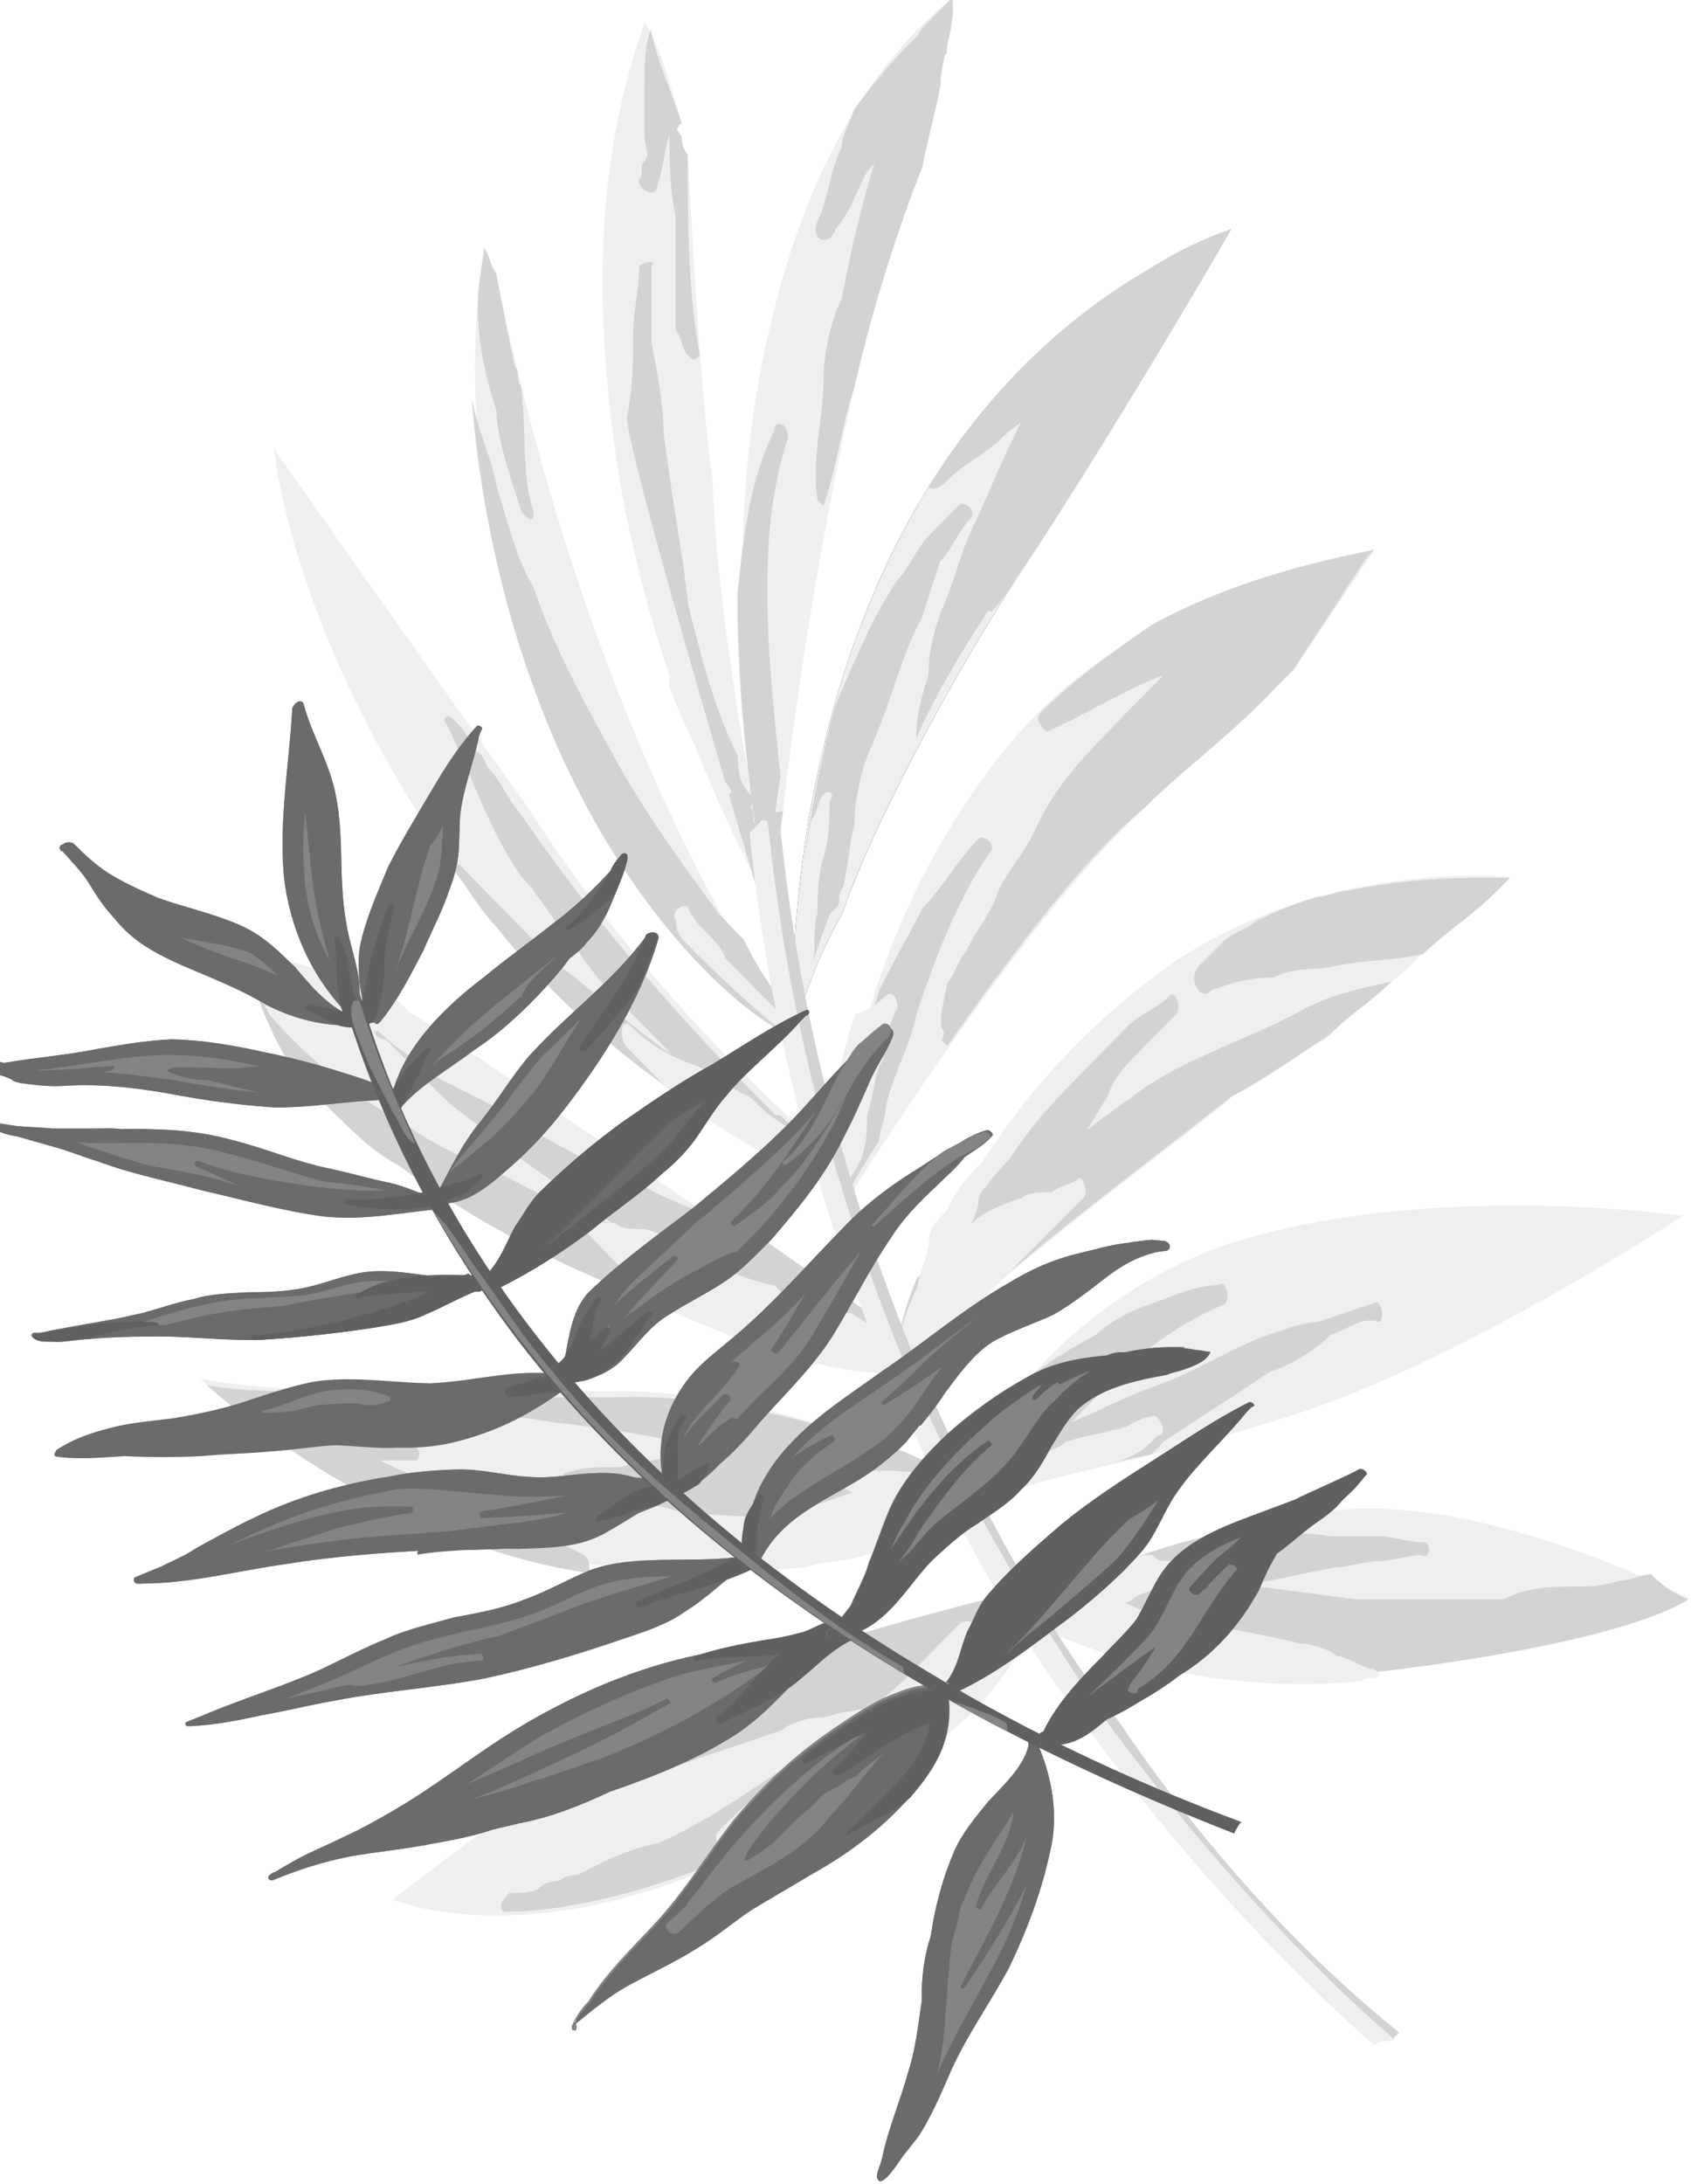 <?xml version="1.0" encoding="utf-8"?>
<!-- Generator: Adobe Illustrator 25.0.1, SVG Export Plug-In . SVG Version: 6.00 Build 0)  -->
<svg version="1.1" id="Capa_2" xmlns="http://www.w3.org/2000/svg" xmlns:xlink="http://www.w3.org/1999/xlink" x="0px" y="0px"
	 viewBox="0 0 280 360" style="enable-background:new 0 0 280 360;" xml:space="preserve">
<style type="text/css">
	.st0{fill:#EFEFEF;}
	.st1{fill:#193009;}
	.st2{fill:#D3D3D3;}
	.st3{fill:#1A341B;}
	.st4{fill:#848484;}
	.st5{fill:#606060;}
	.st6{fill:#6B6B6B;}
	.st7{fill:#A1BD8C;}
	.st8{fill:#B8CEA1;}
</style>
<g>
	<path class="st0" d="M152.1,27.5c-4.1,10.4-8.1,22.8-11.2,36.2c-10.2,45.5-13.2,83.9-13.2,83.9s-11.2-48.7-1.1-92.1
		c7.1-32.1,20.3-47.6,30.5-55.9c0,2.1,0,2.1,0,2.1c0,4.1-2,8.3-2,12.4C154.1,19.2,153.1,22.3,152.1,27.5z"/>
	<path class="st0" d="M126.7,144.4l0,4.1c0,0-22.4-37.3-26.5-84.9c-3.1-32.1,3-50.7,6.1-60c3.1,5.2,4.1,10.4,6.1,16.6
		c-1,1-1,1,0,2.1c0,0,0,2.1,1,3.1c1,17.6,2.1,39.3,4.1,53.8C118.5,107.1,126.7,144.4,126.7,144.4z"/>
	<path class="st1" d="M138.9,150.6c3-9.3,14.2-33.1,30.5-58C185.7,67.8,203,37.8,203,37.8c-78.4,32-72.2,133.5-72.2,133.5
		S132.8,161,138.9,150.6z"/>
	<path class="st0" d="M138.9,150.6c3-9.3,14.2-33.1,30.5-58C185.7,67.8,203,37.8,203,37.8c-78.4,32-72.2,133.5-72.2,133.5
		S132.8,161,138.9,150.6z"/>
	<path class="st0" d="M131.8,172.4c0,0-26.5-16.6-42.8-58c-13.3-32.1-11.2-61.1-9.2-73.5c1,1,1,3.1,2,4.1
		c16.3,80.8,47.9,123.2,47.9,123.2L131.8,172.4z"/>
	<path class="st0" d="M188.8,133.1c-20.4,18.6-48.8,64.2-48.8,64.2l-2-2.1c0,0,1-38.3,27.5-71.4c18.3-22.8,44.8-29,61.1-33.1
		c-4.1,6.2-9.2,13.5-13.2,19.7c-1,1-3.1,3.1-5.1,5.2C201,122.7,193.9,127.9,188.8,133.1z"/>
	<path class="st0" d="M141,196.2c0,0-34.6-12.4-58.1-42.5C48.3,110.2,45.2,74,45.2,74s25.5,36.3,41.8,59c22.4,35.2,52,59,52,59
		L141,196.2z"/>
	<path class="st0" d="M168.5,263.5c6.1,0,25.5-11.4,50.9-14.5c25.5-3.1,59.1,14.5,59.1,14.5s-9.2,7.2-56,11.4
		c-30.5,4.1-54-9.4-54-9.4L168.5,263.5z"/>
	<path class="st0" d="M170.6,265.6c0,0-19.3,25.9-42.7,37.2c-38.7,20.7-63.1,10.3-63.1,10.3s28.5-22.8,46.8-31
		c24.4-12.4,57-18.6,57-18.6L170.6,265.6z"/>
	<path class="st0" d="M248.9,144.5c0,0-1,1-2,2.1c-4.1,4.1-9.2,7.2-13.2,11.4c-5.1,5.2-10.2,8.3-14.2,12.4c-1,1-1,1-1,1
		c-7.1,3.1-12.2,6.2-16.3,10.3c-18.3,14.5-46.8,35.2-52.9,45.5l-2-4.1c0,0,9.1-36.2,41.7-61.1C208.2,146.5,233.6,143.5,248.9,144.5z
		"/>
	<path class="st0" d="M151.2,223.1c0,0-45.8-5.2-83.5-33.2c-4.1-2.1-8.1-6.2-11.2-9.3c-2-2.1-3.1-3.1-5.1-5.2
		c-4.1-4.1-7.1-9.3-11.2-13.5c-1-1-1-1-1-1c-2-2.1-3.1-3.1-4.1-6.2c4.1,2.1,9.2,3.1,14.3,4.1c6.1,2.1,11.2,3.1,16.3,6.2l1,1
		c1,1,1,1,1,1c4.1,2.1,7.1,5.2,11.2,7.3c25.5,17.6,68.3,46.6,68.3,46.6L151.2,223.1z"/>
	<path class="st0" d="M160.4,249c5.1-5.2,27.5-7.2,55-16.5c27.5-9.3,62.1-32.1,62.1-32.1s-42.8-6.2-76.4,5.1
		c-32.6,12.4-42.7,39.3-42.7,39.3L160.4,249z"/>
	<path class="st0" d="M159.3,245.9c0,0-16.3,14.5-55,12.4c-39.7-1.1-71.3-31.1-71.3-31.1c15.3,3.1,42.8,2.1,69.2,2.1
		c26.5,0,54,13.5,54,13.5L159.3,245.9z"/>
	<path class="st2" d="M137.9,195.2l-1-3.1c0,0-3.1-3.1-8.2-8.3c-2,0-2,0-3.1-1c-5.1-3.1-10.2-6.2-15.3-9.3
		c-6.1-4.1-11.2-9.3-18.3-14.5c-3.1-3.1-6.1-6.2-9.2-9.3c-3.1-3.1-5.1-5.2-7.1-7.3l-1,1c2,2.1,4.1,6.2,7.1,9.3
		C106.4,183.8,140,195.2,137.9,195.2z"/>
	<path class="st2" d="M77.8,123.7c0-2.1-2-4.1-3.1-5.2c-1-1-2,0-1,1c4.1,8.3,7.1,17.6,12.2,24.9c3.1,3.1,5.1,7.3,8.2,10.4
		c3.1,5.2,6.1,8.3,9.2,11.4c5.1,5.2,10.2,10.4,15.3,15.5c3.1,3.1,5.1,5.2,7.1,7.3c1,1,1,1,2,2.1c7.1,3.1,11.2,5.2,11.2,5.2l-1-3.1
		c0,0-29.5-25.9-52-59c-2-2.1-3.1-5.2-5.1-7.3C79.8,125.8,79.8,123.7,77.8,123.7z"/>
	<path class="st2" d="M131.8,170.3l-1-3.1c0,0-4.1-4.1-8.2-12.4l-1-1c0,0-1-1-2-2.1l-1-1c-6.1-8.3-12.2-16.6-17.3-25.9
		c-5.1-9.3-10.2-18.6-13.3-28c-3.1-5.2-4.1-10.4-6.1-16.6c-1-5.2-3.1-9.3-4.1-14.5c1,13.5,4.1,31.1,10.2,47.6
		C103.3,155.8,130.8,173.4,131.8,170.3z"/>
	<path class="st2" d="M126.7,144.4c-1-1-1-3.1-2-8.3c-1-1,0-2.1-1-3.1c1-1,0-2.1,0-2.1c-2-2.1-2-4.1-2-6.2
		c-4.1-8.3-6.1-16.6-8.2-24.9c-1-9.3-3.1-19.7-4.1-29c0-4.1-1-9.3-2-14.5c0-4.1,0-8.3,0-12.4c1-1-1-1-2,0c0,4.1-1,7.2-1,11.4
		c0,4.1,0,8.3-1,13.5c0,6.2,21.4,77.7,21.4,77.7s0,0,1,1c-1-1-1-1,0,0L126.7,144.4z"/>
	<path class="st2" d="M65.6,192c37.7,28,83.5,33.2,83.5,33.2l-2-4.1c0,0-7.1-5.2-17.3-11.4c-2,0-3.1-1-5.1-1
		c-13.2-3.1-27.5-7.3-40.7-14.5c-4.1-2.1-7.1-3.1-11.2-5.2c-4.1-2.1-6.1-4.1-10.2-6.2c-5.1-3.1-13.1-9.4-18.1-15.6
		c-5-8.9,1.8,7.3,4.8,10.4c2,2.1,3.1,3.1,5.1,5.2C58.5,186.8,61.6,189.9,65.6,192z"/>
	<path class="st2" d="M63.6,171.3c3.1,3.1,6.1,6.2,9.2,9.3c3.1,3.1,7.1,5.2,10.2,8.3c7.1,5.2,13.2,9.3,20.4,14.5
		c6.1,4.1,13.2,7.3,20.4,10.4c4.1,2.1,7.1,3.1,10.2,4.1c4.1,2.1,9.2,5.2,14.3,2.1c-1-1-12.2-8.3-26.5-18.7c-5.1-1-11.2-3.1-16.3-6.2
		c-7.1-3.1-14.3-6.2-21.4-11.4c-4.1-2.1-8.1-4.1-12.2-6.2c-3.1-3.1-6.1-4.1-9.2-7.3C61.5,169.2,61.5,171.3,63.6,171.3z"/>
	<path class="st2" d="M101.3,230.3c-12.2,0-24.4,0-36.7,0c-1,1,0,2.1,0,2.1c5.1,1,9.2,1,13.2,1c4.1,0,8.1,0,13.2,1
		c9.2,1,16.3,2.1,24.4,4.2c8.1,2.1,16.3,4.2,24.4,6.2c4.1,0,7.1,1,11.2,3.1c1,1,2,0,3.1,1c3.1-1,4.1-2.1,4.1-2.1l-2-4.1
		C156.3,242.8,128.8,229.3,101.3,230.3z"/>
	<path class="st2" d="M92.1,243.8c3.1,1,6.1,2.1,9.2,3.1c3.1,1,7.1,1,10.2,2.1c7.1,1,13.2,1,19.3,1c5.1,1,11.2,1,16.3,0
		c2,0,4.1,0,6.1,0c4.1-2.1,5.1-3.1,5.1-3.1l-2-4.1c0,0-5.1-3.1-14.3-6.2c-4.1,0-7.1,1-11.2,1c-6.1,0-12.2,2.1-18.3,2.1
		c-3.1,1-7.1,1-10.2,2.1c-4.1,0-6.1,0-9.2,1C92.1,243.8,92.1,245.9,92.1,243.8z"/>
	<path class="st2" d="M101.3,294.5c3.1-1,6.1-2.1,9.2-3.1c3.1-1,6.1-2.1,9.2-3.1c3.1-1,6.1-2.1,9.2-3.1c1-1,4.1-2.1,6.1-2.1
		c2,0,3.1-1,5.1-1c5.1-1,11.2-3.1,17.3-5.2c2,0,4.1-2.1,6.1-2.1c4.1-6.2,8.1-10.3,8.1-10.3l-4.1-2.1c0,0-13.2,3.1-30.5,8.3
		c-2,2.1-6.1,4.1-9.2,5.2c-4.1,2.1-6.1,4.1-9.2,5.2c-4.1,2.1-7.1,3.1-10.2,6.2c-2,2.1-5.1,3.1-7.1,5.2
		C100.3,293.5,101.3,296.6,101.3,294.5z"/>
	<path class="st2" d="M170.6,267.7c-1-1-2-2.1-3.1-3.1c-3.1-1-5.1-1-7.1,1c-1,1-1,1-2,2.1c-1,1-3.1,3.1-4.1,4.1
		c-4.1,2.1-6.1,4.1-9.2,7.2c-5.1,5.2-11.2,9.3-17.3,13.4c-6.1,4.1-12.2,8.3-19.3,11.4c-5.1,1-9.2,3.1-13.2,5.2c0,0-2,0-3.1,1
		c0,0-2,0-3.1,1c-1,1-3.1,1-5.1,1c-1,1-2,2.1-1,3.1c10.2,0,25.5-3.1,44.8-12.4C147.2,293.5,164.5,273.9,170.6,267.7z"/>
	<path class="st2" d="M138.9,198.3c0,0,2-4.1,6.1-10.3c0-2.1,1-3.1,1-5.2c1-5.2,4.1-10.4,5.1-15.5c3-9.3,7.1-19.7,12.2-26.9
		c1-1-1-3.1-2-2.1c-3.1,3.1-6.1,8.3-9.2,11.4c-2,4.1-5.1,9.3-7.1,13.5c-6.1,18.6-6.1,33.1-6.1,33.1L138.9,198.3z"/>
	<path class="st2" d="M130.8,171.3c0,0,2-10.4,6.1-20.7c1-1,1-1,1-1c1-1,0-2.1,1-3.1c1-3.1,1-7.2,2-10.4c0-4.1,1-9.3,3-13.5
		c3.1-7.2,5.1-15.5,8.1-20.7c1-3.1,2-6.2,3-9.3c2-2.1,3.1-5.2,5.1-7.2c1-1-1-3.1-2-2.1c-1,1-3.1,3.1-5.1,5.2c-2,2.1-3.1,5.2-5.1,7.2
		c-4.1,6.2-7.1,13.5-10.2,20.7C129.8,145.5,130.8,171.3,130.8,171.3z"/>
	<path class="st2" d="M126.7,148.6c0,0,0-8.3,2-20.7c-2-18.6-4.1-39.3,1-54.9c1-3.1-2-4.1-2-2.1c-4.1,8.3-5.1,17.6-6.1,26.9
		C121.6,124.8,126.7,148.6,126.7,148.6z"/>
	<path class="st2" d="M219.4,170.4c-6.1,4.1-12.2,8.3-16.3,10.3c-18.3,14.5-46.8,35.2-52.9,45.5l-2-4.1c0,0,0-4.1,2-8.3
		c2-2.1,3.1-3.1,5.1-5.2c3.1-3.1,7.1-7.2,11.2-11.4c6.1-6.2,13.2-11.4,20.4-16.6c8.1-6.2,19.3-9.3,28.5-14.5c4.1-2.1,8.9-3.2,14-4.3
		C226.2,165.1,222.4,167.3,219.4,170.4C220.4,171.4,219.4,170.4,219.4,170.4C218.4,171.4,219.4,170.4,219.4,170.4z"/>
	<path class="st2" d="M189.9,239.7c1-1,1-1,2-2.1c6.1-4.1,11.2-7.2,17.3-11.4c3.1-1,7.1-3.1,10.2-6.2c3.1-1,5.1-3.1,8.1-2.1
		c1-1,0-4.1-1-3.1c-3.1,1-6.1,2.1-9.2,3.1c-2,0-5.1,1-8.1,2.1c-6.1,2.1-12.2,6.2-18.3,8.3c-6.1,2.1-11.2,5.2-17.3,7.2
		c-3.1,1-5.1,1-8.1,2.1c-2,0-2,0-4.1,0c-2,4.1-3.1,7.2-3.1,7.2l2,4.1C163.4,245.9,174.6,242.8,189.9,239.7z"/>
	<path class="st2" d="M169.5,262.5c0,2.1,0,2.1,1,3.1l1,1c6.1,4.1,26.5,12.4,51.9,9.4c45.8-5.1,55-12.4,55-12.4s-3.1-1-6.1-4.1
		c-2,0-3.1,1-5.1,1c-3.1,1-5.1,1-7.1,1c-4.1,0-8.1,0-12.2,2.1c-8.1,0-16.3,0-24.4,0c-7.1-1-16.3-2.1-23.4-3.1
		c-4.1,0-8.1-2.1-12.2-2.1l-2,0C177.7,260.4,173.6,262.5,169.5,262.5z"/>
	<path class="st2" d="M167.5,262.5c0,2.1,1,3.1,2,4.1c4.1,4.1,9.2,1,12.2,0c3.1-1,5.1-1,8.1-2.1c2,0,5.1-1,7.1-1
		c3.1-1,6.1-2.1,8.1-2.1c5.1-1,10.2-2.1,15.3-3.1c2,0,5.1-1,7.1-1c2,0,5.1-1,7.1-1c1,1,2-2.1,0-2.1c-2,0-5.1-1-7.1-1
		c-4.1,0-6.1,0-8.1,0c-5.1-1-10.2,0-14.3,0c-2,0-4.1,0-6.1,0C185.8,256.3,176.7,261.4,167.5,262.5z"/>
	<path class="st2" d="M199,114.4c-2,2.1-6.1,4.1-9.2,9.3c-3.1,1-7.1,3.1-10.2,6.2c0,0-2-2.1-1-3.1c2-4.1,6.1-8.3,9.2-11.4
		c2-2.1,3.1-3.1,4.1-4.1c-6.1,2.1-12.2,6.2-19.3,9.3c-1-1-2-2.1-1-3.1c5.1-5.2,12.2-10.3,18.3-14.5c13.2-7.2,26.5-10.3,36.7-12.4
		c-4.1,4.1-7.1,9.3-10.2,14.5C211.2,108.2,205.1,110.3,199,114.4z"/>
	<path class="st2" d="M156.2,79.2c3.1-3.1,6.1-4.1,9.2-7.2c2-2.1,6.1-4.1,9.2-7.2c6.1-4.1,13.2-9.3,19.3-13.4c1-1,1-1,2-2.1
		C200,43,203,37.8,203,37.8c-23.4,9.3-38.7,24.8-49.9,42.4C153.1,80.3,154.2,81.3,156.2,79.2z"/>
	<path class="st2" d="M203,37.8c-6.1,2.1-12.2,6.2-17.3,9.3c-5.1,7.2-10.2,14.5-13.2,21.7c-3.1,5.2-5.1,9.3-7.1,13.5
		c-1,5.2-2,10.4-3,15.5c-1,1,0,2.1,1,3.1c3.1-3.1,4.1-6.2,6.1-8.3C185.7,67.8,203,37.8,203,37.8z"/>
	<path class="st2" d="M156.1,8.8c-3.1,3.1-5.1,7.2-8.1,10.3c-1,3.1-3.1,7.2-5.1,9.3c-2,4.1-3.1,7.2-5.1,9.3c-1,3.1-4.1,2.1-3.1-1
		c2-4.1,2-8.3,4.1-12.4c0-2.1,1-3.1,2-6.2c6.1-8.3,12.2-14.5,16.3-16.6c-1-1-1-1,0,0C157.2,3.6,156.1,6.7,156.1,8.8z"/>
	<path class="st2" d="M88,84.4c0,2.1-1,1-2,0c-2-6.2-4.1-12.4-4.1-16.6c-2-6.2-3.1-11.4-3.1-17.6c0-4.1,1-7.2,1-9.3c1,1,1,3.1,2,4.1
		c1,5.2,2,10.4,3.1,15.5c1,1,0,2.1,1,3.1C86.9,70.9,85.9,78.1,88,84.4z"/>
	<path class="st2" d="M97.2,259.3c0-2.1,0-2.1-1-3.1C85,251,73.8,245.9,62.6,240.7c2,0,4.1,0,6.1,0c0,0,1-1,0-2.1
		c-4.1-2.1-7.1-3.1-11.2-5.2c-2-2.1-4.1-2.1-6.1-4.1c-6.1,0-12.2,0-17.3-1C34.1,228.2,61.6,254.1,97.2,259.3z"/>
	<path class="st2" d="M115.4,58.5c-1,1-1,1-2,0c-1-1-1-3.1-2-4.1c0-2.1,0-4.1,0-6.2c0-4.1,0-8.3,0-12.4c-1-5.2-1-9.3-1-13.5
		c-1,3.1-1,5.2-2,8.3c0,2.1-3.1,1-3.1-1c1-1,0-2.1,1-3.1c1-1,0-2.1,0-4.1c0-2.1,0-6.2,0-8.3c0-4.1,0-6.2,1-9.3
		c1,5.2,3.1,9.3,5.1,15.5c-1,1-1,1,0,2.1c0,0,0,2.1,1,3.1C113.4,35.7,113.4,48.1,115.4,58.5z"/>
	<path class="st0" d="M226.6,337.1c-1-1-23.4-19.7-46.9-51.8c-14.3-18.6-25.5-40.4-34.7-62.1c-11.2-28-18.4-55.9-21.4-85.9
		c1-1,2-2.1,2-2.1c2,0,1,1,2,2.1c6.2,66.3,34.1,115.8,54.4,145.9c23.4,32.1,47.7,52.6,47.7,52.6C230.8,336.7,227.6,336,226.6,337.1
		C227.6,336,227.6,336,226.6,337.1C225.6,336,225.6,336,226.6,337.1z"/>
	<path class="st2" d="M150.2,226.2c2-4.1,7.1-9.3,14.2-14.5c3.1-5.2,5.1-9.3,8.1-14.5c3.1-5.2,7.1-11.4,10.2-16.6
		c1-3.1,3.1-5.2,5.1-7.2c2-2.1,4.1-4.1,6.1-6.2c1-1,0-4.1-1-3.1c-2,2.1-5.1,3.1-7.1,5.2c-2,2.1-4.1,4.1-6.1,6.2
		c-5.1,5.2-9.2,9.3-13.2,15.5c-4.1,4.1-7.1,9.3-11.2,13.5c-1,3.1-2,4.1-4.1,6.2c-3.1,7.2-3,11.4-3,11.4L150.2,226.2z"/>
	<path class="st2" d="M158.3,246.9c1,1,1,1,2,2.1c2-2.1,4.1-2.1,7.1-3.1c1-3.1,4.1-6.2,6.1-8.3c3.1-3.1,6.1-6.2,9.2-9.3
		c6.1-6.2,12.2-10.3,19.3-13.4c1-1,0-4.1-1-3.1c-4.1,0-8.1,2.1-11.2,3.1c-3.1,1-7.1,3.1-9.2,5.2c-4.1,2.1-9.2,5.2-12.2,8.3
		c0,0-1,1-2,2.1c-6.1,8.3-8.1,14.5-8.1,14.5S158.3,244.9,158.3,246.9z"/>
	<path class="st0" d="M119.6,128.9c-1-3.1-3.1-7.2-4.1-10.4s-3.1-7.2-4.1-10.4c0-2.1-2-2.1-2,0c1,1,1,3.1,1,5.2
		C118.5,134.1,122.6,132,119.6,128.9z"/>
	<path class="st0" d="M130.8,171.3c0,0,1-5.2,3-11.4c1-3.1,0-6.2,1-9.3c0-2.1,0-6.2,1-9.3c1-3.1,1-7.2,1-9.3c1-1,0-2.1-1-1
		c-1,1-1,3.1-2,4.1C129.8,155.8,130.8,171.3,130.8,171.3z"/>
	<path class="st0" d="M113.5,155.8c10.2,10.4,17.3,15.5,17.3,15.5l-1-3.1c0,0,0,0-1-1c-1-1-3.1-3.1-4.1-4.1c-2-2.1-3.1-3.1-5.1-5.2
		c-1-3.1-5.1-5.2-6.1-8.3c-1-1-3.1,1-2,2.1C111.4,153.7,112.4,154.8,113.5,155.8z"/>
	<path class="st0" d="M148.1,224.2l1,3.1c1,1,1,3.1,1,3.1c2-2.1,3.1-5.2,5.1-7.2l1-1c0-2.1,1-3.1,2-4.1c-1,1,1-1,0,0c1-1,1-1,1-1
		c1-1,1-1,2-2.1s2-2.1,3.1-3.1c2-2.1,5.1-5.2,7.1-7.2c1-1,3.1-3.1,4.1-4.1c1-1,2-2.1,3.1-3.1c1-1,0-4.1-1-3.1c-1,1-3.1,1-4.1,2.1
		c-2,0-4.1,0-5.1,1c-3.1,1-6.1,2.1-8.1,4.1c-2,0-4.1,2.1-5.1,3.1C149.1,214.8,147.1,223.1,148.1,224.2z"/>
	<path class="st3" d="M126.7,221c12.2,2.1,19.3,3.1,19.3,3.1l-2-4.1c0,0-2-2.1-6.1-4.1c-3.1-1-5.1-1-8.1-2.1c-3.1-1-6.1-2.1-9.2-3.1
		c-2,0-3.1-1-6.1-2.1c-1-1-1,1,0,2.1c3.1,3.1,6.1,4.1,8.2,6.2C124.7,219,127.8,220,126.7,221z"/>
	<path class="st0" d="M136.9,192.1c0,0-2-2.1-5.1-5.2c-4.1-2.1-7.1-5.2-10.2-6.2c-1-1-2,0-1,1c2,2.1,2,4.1,4.1,6.2
		c8.2,6.2,14.3,8.3,14.3,8.3L136.9,192.1z"/>
	<path class="st0" d="M133.9,242.8c6.1,2.1,10.2,6.2,15.3,7.3c1,1,2,0,3.1,1c4.1-2.1,6.1-4.1,6.1-4.1l-2-4.1c0,0-1,1-3.1,1
		c-1-1-2,0-3.1-1c-3.1-1-6.1,0-9.2-1c-2,0-4.1,0-7.1-1C132.9,239.7,131.8,242.8,133.9,242.8z"/>
	<path class="st3" d="M160.4,249c1-1,4.1-2.1,7.1-3.1c0-2.1,1-3.1,2-4.1c2-2.1,2-4.1,4.1-6.2c1-1,0-2.1,1-3.1l1-1c0,0,0-2.1-1-1
		c-2,2.1-6.1,2.1-8.1,4.1c-2,2.1-4.1,4.1-6.1,6.2c-2,2.1-2,4.1-2,4.1L160.4,249z"/>
	<path class="st3" d="M167.5,264.5c0,0,6.1,4.1,16.3,6.2c1,1,2,0,2,0c3.1-1,4.1-2.1,6.1-2.1c1,1,1-1,0-2.1c-2,0-3.1-1-5.1-1
		c-3.1-1-5.1-1-8.1-2.1c-2,0-4.1,0-7.1-1c-2,0-3.1,1-4.1,0L167.5,264.5z"/>
	<path class="st0" d="M141,167.2c-5.1,15.5-5.1,28-5.1,28l2,2.1c0,0,2-2.1,4.1-6.2c1-3.1,1-5.2,1-7.2c1-3.1,1-5.2,2-8.3
		c1-1,1-3.1,1-5.2c1-1,1-3.1,2-4.1c0-2.1-1-3.1-2-2.1C145,165.1,144,166.2,141,167.2z"/>
	<path class="st0" d="M138,298.7c11.2-7.2,26.5-16.5,31.5-30c1-1-4.1,2.1-5.1,1c-2-2.1-5.1-3.1-6.1-2.1c-3.1,3.1-6.1,6.2-9.2,9.3
		c-3.1,3.1-7.1,5.2-10.2,8.3c-7.1,5.2-14.3,10.3-20.4,16.6c-1,1,0,2.1,0,2.1C125.8,302.8,131.9,300.8,138,298.7z"/>
	<path class="st0" d="M107.4,255.2c8.1,2.1,16.3,4.2,25.5,3.1c3.1-1,7.1-1,10.2-2.1c4.1,0,8.1-2.1,10.2-4.1c3.1-1,5.1-5.2,3.1-7.2
		c-1-1-7.1-3.1-8.1-2.1l-1,1c-1,1-1,1-1,1c-2,0-3.1,1-5.1,1c-3.1,1-6.1,2.1-9.2,3.1c-8.1,2.1-15.3,3.1-23.4,5.2
		C108.4,254.2,108.4,256.2,107.4,255.2z"/>
	<path class="st0" d="M150.2,226.2l-2-4.1c0,0-2-2.1-7.1-5.2c1,1,0,0,0,0c-1-1-2,0-3.1-1c-2,0-3.1-1-5.1-1c-1-1-2,0-3.1-1
		c-1-1-1-1-1-1c-1-1-1-1-1-1c-5.1-1-9.2-3.1-13.2-5.2c-2-2.1-5.1-3.1-8.1-4.1c-2,0-4.1,0-5.1-1c-2,0-2,0-3.1-1c-2-2.1-3.1,1-1,3.1
		c1,1,1,1,2,2.1c2,2.1,4.1,4.1,5.1,5.2c1,1,3.1,3.1,4.1,4.1C142,230.4,149.1,225.2,150.2,226.2z"/>
	<path class="st0" d="M111.4,180.7c15.3,11.4,27.5,15.5,27.5,15.5l-1-3.1c0,0-6.1-4.1-14.3-12.4c-3.1-1-6.1-4.1-9.2-5.2
		c-3.1-1-7.1-3.1-10.2-6.2c-2-2.1-2,2.1-1,3.1c2,2.1,5.1,5.2,7.1,7.3L111.4,180.7z"/>
	<path class="st0" d="M155.3,216.9c0-2.1,2-4.1,2-6.2c1-3.1,2-4.1,2-6.2c0-2.1,2-4.1,2-6.2c0-2.1,2-4.1,3.1-5.2c1-1-1-3.1-2-2.1
		c-2,2.1-5.1,5.2-6.1,8.3c-2,2.1-3.1,3.1-3.1,5.2c0,2.1-2,6.2-2,8.3C151.2,214.8,153.2,216.9,155.3,216.9z"/>
	<path class="st0" d="M184.8,240.7c3.1-1,4.1-2.1,6.1-4.1c2,0,0-4.1-1-3.1c-2,0-4.1,2.1-6.1,2.1c-3.1,1-5.1,1-8.1,2.1
		c-1,1-4.1,2.1-6.1,2.1c-1,1-2,0-3.1,1c-2,0-5.1,1-6.1,2.1c-1,1-2,4.1,0,6.2C163.4,245.9,173.6,243.8,184.8,240.7z"/>
	<path class="st0" d="M169.5,264.6l1,3.1c0,0,22.4,12.4,54,9.4c1-1,2,0,3.1-1l-1-1c-2,0-4.1-2.1-6.1-2.1c-1-1-4.1-2.1-6.1-2.1
		c-8.1-2.1-17.3-3.1-25.5-5.2c-4.1-2.1-9.2-3.1-12.2-4.1C172.6,261.4,169.5,262.5,169.5,264.6z"/>
	<path class="st0" d="M170.6,261.4c1,1,0,2.1,1,3.1c1,1,2,2.1,5.1,3.1c2-2.1,5.1-3.1,7.1-3.1c0,0,2,0,3.1-1c1-1,3.1-1,4.1-2.1
		c1-1,2,0,3.1-1c1-1,1-3.1-1-3.1c-2,0-2,0-3.1-1l-2,0C179.7,260.4,173.6,262.5,170.6,261.4z"/>
	<path class="st2" d="M148.1,222.1c9.2,21.7,21.4,42.5,34.7,62.1c24.5,33.1,45.9,50.8,45.9,50.8c1,1,1,1,1,1l1-1
		c-1-1-23.4-17.6-45.9-50.8c-14.3-18.6-25.5-40.4-34.7-62.1c-11.2-28-18.3-55.3-21.4-85.4l0.2-1.6l0.2-1.4c-2.4,0.3-2.8,1.5-2.4,2.5
		C129.8,166.2,136.9,194.1,148.1,222.1z"/>
	<path class="st2" d="M151.1,121.7c3.1-7.2,9.2-17.6,15.3-25.9c0-2.1,0-2.1,1-3.1c4.1-8.3,8.1-14.5,13.2-23.8
		c4.1-6.2,9.2-13.5,13.2-19.7c2-4.1,4.1-6.2,7.1-9.3c1-1,2-2.1,2-2.1c-9.2,3.1-16.3,8.3-23.4,13.4c-3.1,3.1-5.1,7.2-6.1,10.3
		c-6.1,8.3-9.2,17.6-13.2,25.9c-2,4.1-3,9.3-5.1,13.5c-1,3.1-2,6.2-2,10.4C152.1,114.4,151.1,117.5,151.1,121.7
		C150.1,122.7,150.1,122.7,151.1,121.7z"/>
	<path class="st2" d="M152.1,27.5c-4.1,10.4-8.1,22.8-11.2,36.2c-2,6.2-3,13.5-5.1,19.7l-1-1c-1-7.2,1-13.5,1-19.7
		c0-4.1,1-9.3,3-13.5c2-10.4,4.1-18.6,7.1-27.9c2-6.2,3-11.4,6.1-16.6c2-2.1,4.1-4.1,5.1-5.2c0,2.1,0,2.1,0,2.1c0,4.1-2,8.3-2,12.4
		C154.1,19.2,153.1,22.3,152.1,27.5z"/>
	<path class="st2" d="M188.8,133.1c-10.2,8.3-22.4,24.8-32.6,39.3l-1-1c1-1,0-2.1,0-2.1l0-2.1l1-5.2c1-1,2-4.1,3.1-5.2
		c2-4.1,4.1-6.2,5.1-9.3c1-3.1,4.1-6.2,6.1-10.3c3.1-7.2,8.1-12.4,13.2-17.6c5.1-5.2,10.2-10.3,16.3-14.5
		c6.1-4.1,13.2-9.3,20.4-12.4l1-1c2,0,3.1-1,4.1,0c-4.1,6.2-8.1,12.4-12.2,18.6c-1,1-3.1,3.1-5.1,5.2
		C201,122.7,193.9,127.9,188.8,133.1z"/>
	<path class="st2" d="M210,161.1c-4.1,0-7.1,1-10.2,2.1c-2,2.1-4.1-2.1-2-4.1c1-1,3.1-3.1,4.1-4.1c1-1,4.1-2.1,5.1-3.1
		c4.1-2.1,7.1-3.1,10.2-4.1c2,0,3.1-1,5.1-1c10.2-2.1,18.5-2.2,26.7-2.1c0,0-1.2,1.2-2.2,2.2c-4.1,4.1-8,6.4-12.2,10.4
		c-5.1,1-9.2,0.9-14.3,1.9C217.1,160.1,214.1,159.1,210,161.1z"/>
	<path class="st4" d="M156.2,277.3c0.1-0.3,0.3,0.8,0.3,0.8c0.3,0.1,0.7,0,1,0.1c0.3,0.8,0.5,0.5,1.3,0.2c5.6-2.8,10.6-6.5,15.2-10
		c3.9-2.8,7.7-6,11.2-9.4c1.9-2,3.6-3.6,4.9-5.9c1.3-2.2,2.4-4.9,4.1-7.3c3.4-4.8,7.7-8.5,11.4-13.1c0.5-0.5,0.7-0.8,1.1-0.9
		c0.4-0.2-0.3-0.8-0.7-0.7c-5.6,2.8-10.5,6.2-15.7,9.5c-5.2,3.3-10.3,6.6-15.1,10.5c-4.3,3.7-8.6,7.4-12,11.4
		c-1.9,2-2.4,4.1-3.7,6.4c-1.2,2.9-1.5,6-3.6,8.5C154.6,278.6,155.5,279,156.2,277.3z"/>
	<path class="st5" d="M156.2,277.3c0.1-0.3,0.3,0.8,0.3,0.8c0.3,0.1,0.7,0,1,0.1c0.3,0.8,0.5,0.5,1.3,0.2c5.6-2.8,10.6-6.5,15.2-10
		c3.9-2.8,7.7-6,11.2-9.4c1.9-2,3.6-3.6,4.9-5.9c1.3-2.2,2.4-4.9,4.1-7.3c3.4-4.8,7.7-8.5,11.4-13.1c0.5-0.5,0.7-0.8,1.1-0.9
		c0.4-0.2-0.3-0.8-0.7-0.7c-5.6,2.8-10.5,6.2-15.7,9.5c-5.2,3.3-10.3,6.6-15.1,10.5c-4.3,3.7-8.6,7.4-12,11.4
		c-1.9,2-2.4,4.1-3.7,6.4c-1.2,2.9-1.5,6-3.6,8.5C154.6,278.6,155.5,279,156.2,277.3z M172.6,267c-2.6,2-4.7,3.8-7,6
		c2.4-2.4,4.8-4.9,6.9-7.4c4.5-5,8.6-10.5,13.7-15.2c1.8-1,3.3-2,4.8-3.1c-2.1,3.3-4.1,6.5-6.8,9.6
		C180.5,260.4,176.3,263.8,172.6,267z"/>
	<path class="st4" d="M125.1,257.7c3.5-7.5,10.4-10,17-14.1c2.3-1.4,5.4-3.9,7.3-5.9c2.1-2.6,4.4-5.4,6.2-8.1
		c2.1-3.3,4.3-6.1,7.6-8.2c3.1-1.8,6.7-3,10.2-4.6c3.1-1.8,6.1-3.9,8.8-6.2c3.1-2.5,5.8-4.1,9.8-4.4c1.4-0.1,0.9-1.3-0.4-1.6
		c-1.9-0.5-2.7-0.1-5.2,0.2c-3.2,0.3-6,1.2-8.6,1.8c-4.2,1-8,2.7-11.7,5c-7.2,4.1-13.7,9.7-20.5,14.3c-5.4,3.9-11,7.4-15.5,12.3
		c-4.4,4.7-7.8,11.2-6.7,18.3c-0.1,0.3,0.2,0.4,0.5,0.5C123.7,257.8,124.6,258.2,125.1,257.7z"/>
	<path class="st6" d="M125.1,257.7c3.5-7.5,10.4-10,17-14.1c2.3-1.4,5.4-3.9,7.3-5.9c2.1-2.6,4.4-5.4,6.2-8.1
		c2.1-3.3,4.3-6.1,7.6-8.2c3.1-1.8,6.7-3,10.2-4.6c3.1-1.8,6.1-3.9,8.8-6.2c3.1-2.5,5.8-4.1,9.8-4.4c1.4-0.1,0.9-1.3-0.4-1.6
		c-1.9-0.5-2.7-0.1-5.2,0.2c-3.2,0.3-6,1.2-8.6,1.8c-4.2,1-8,2.7-11.7,5c-7.2,4.1-13.7,9.7-20.5,14.3c-5.4,3.9-11,7.4-15.5,12.3
		c-4.4,4.7-7.8,11.2-6.7,18.3c-0.1,0.3,0.2,0.4,0.5,0.5C123.7,257.8,124.6,258.2,125.1,257.7z M126.9,250.4c0.1-0.3,0.4-0.9,0.5-1.2
		c0.6-1.5,1.7-3.1,2.6-4.4c1.9-3,4.6-5.3,7.5-7.2c0.4-0.2-0.1-1.4-0.6-1c-2.2,1.1-4.4,2.3-6.4,3.8c4.8-5.6,11.6-9.5,17.4-13.6
		c5.3-3.6,10.1-7.7,15.3-11c-0.4,0.2-0.5,0.5-1,0.6c-3,2.2-5.7,4.5-8.4,6.8c-2.8,2.6-5.3,5.3-8.4,7.8c-0.1,0.3,0,0.7,0.5,0.5
		c3.3-2,6.5-4.1,9.5-6.3c-0.8,1-1.7,2.4-2.5,3.4c-2.1,3.3-4.4,6.4-7.5,8.9c-2.6,2-5.3,3.6-8,5.2C133.6,245,129.5,247.4,126.9,250.4z
		"/>
	<path class="st5" d="M124.1,256.2c1.2-0.5,0.6-2.2,0.7-3.2c0.2-2,0.5-4.3,1.2-6.1c0.1-0.3-0.6-1-0.9-0.4c-1,1.6-2.4,3.1-2.5,5.2
		c-0.2,1.3-0.8,3.5,0.8,4.5C123.7,256.3,124,256.5,124.1,256.2z"/>
	<path class="st6" d="M181,207.7c1.8-1,3.7-2.2,5.7-3c2.5-0.3,3.2-0.3,5.2-0.2c1,0.1,1.5,1.3,0.4,1.6c-3.6,0.5-6.7,2-9.8,4.4
		c-3,2.2-5.7,4.5-8.8,6.2c-3.4,1.6-6.9,2.5-10.2,4.6c-2.9,1.9-5.2,5-7.6,8.2c-1.2,1.9-2.6,3.7-4.1,5.5c-0.3-0.1-0.2-0.4-0.2-0.4
		c0.9-4.5,4.6-10.9,12.3-15.2c2.2-1.1,3.8-3.2,6-4.3c-2.4,0.7-4.8,1.7-6.9,3.3c-1,0.6-1.9-0.5-1.3-0.9
		C166.9,212.6,174.1,210.9,181,207.7z"/>
	<path class="st4" d="M71.6,198.3c4.5,0.6,8.1-2,11.8-5.3c3.8-3.2,7-6.7,10-10.6c6.2-8.1,12.3-17.6,15.2-27.8c0.1-1-1.2-1.2-1.9-0.5
		c-5.8,7.9-13,12.8-19.5,20c-2.8,3.3-5.1,7.2-8,10.8c-2.8,3.3-4.9,7.6-7,11.6c-0.4,0.2-1.2-0.5-0.9-0.4l-0.1,0.3
		C70.8,196.9,71,198,71.6,198.3z"/>
	<path class="st6" d="M71.6,198.3c4.5,0.6,8.1-2,11.8-5.3c3.8-3.2,7-6.7,10-10.6c6.2-8.1,12.3-17.6,15.2-27.8c0.1-1-1.2-1.2-1.9-0.5
		c-5.8,7.9-13,12.8-19.5,20c-2.8,3.3-5.1,7.2-8,10.8c-2.8,3.3-4.9,7.6-7,11.6c-0.4,0.2-1.2-0.5-0.9-0.4l-0.1,0.3
		C70.8,196.9,71,198,71.6,198.3z M95.8,167.8l-0.1,0.3c-2.7,4-4.9,8.3-7.9,12.2c-2.8,3.3-5.4,6.3-8.9,9c-1.6,1.4-3.1,2.5-4.7,3.8
		c1.8-2.7,4.2-5.1,6.3-7.7c3.3-3.8,5.8-7.9,9-11.4C91.7,171.9,94,169.8,95.8,167.8z"/>
	<path class="st5" d="M79.5,194.1c0.1-0.3,0-0.7-0.5-0.5c-1.4,0.8-2.9,1.2-4.4,1.5c-0.8,0.3-1.8,0.2-2.5,1c-0.7,0.8,0,1.7,0.9,1.8
		C75.6,197.6,78.1,195.9,79.5,194.1z"/>
	<path class="st5" d="M104.9,163.5c1.5-2.8,2.5-5.9,3.5-8.9c0.1-1-1.2-1.2-1.9-0.5l-0.1,0.3c-0.4,0.9-0.9,2.1-1.4,3.2
		c-0.9,2.1-1.9,3.7-3.1,5.6c-2.1,3.3-4.3,6.1-6.4,9.4c-0.2,0.6,0.6,1,1.2,0.5C99.5,169.8,102.4,166.9,104.9,163.5z"/>
	<path class="st4" d="M72.2,199.3c1.1-0.2,1.7-0.7,0.9-1.3c0.1-0.3-0.4,0.2-0.7,0c-2.9-1.3-6.1-2.7-8.9-3.2
		c-3.1-0.7-5.6-1.4-8.7-2.1c-5.7-1.1-10.9-3.4-16.5-4.8c-6.1-1.7-12.2-1.9-18.4-1.8c-1.3-0.2-2.7-0.1-4.1-0.1c-2.4,0-4.8,0-7.2,0
		c-2-0.2-3.7-0.2-5.7-0.4c-2-0.2-3.1-0.7-3.7-0.2c-0.8,1,2.3,1.7,3.6,1.9c2.1,0.6,4.6,1.3,6.7,1.9c2.1,0.6,4.5,1.6,6.6,2.2
		c5.6,2.1,11.3,3.2,17.2,4.8c6.6,1.5,13.3,3.4,20.1,4.3C60.1,201.2,65.8,199.9,72.2,199.3z"/>
	<path class="st6" d="M72.2,199.3c1.1-0.2,1.7-0.7,0.9-1.3c0.1-0.3-0.4,0.2-0.7,0c-2.9-1.3-6.1-2.7-8.9-3.2
		c-3.1-0.7-5.6-1.4-8.7-2.1c-5.7-1.1-10.9-3.4-16.5-4.8c-6.1-1.7-12.2-1.9-18.4-1.8c-1.3-0.2-2.7-0.1-4.1-0.1c-2.4,0-4.8,0-7.2,0
		c-2-0.2-3.7-0.2-5.7-0.4c-2-0.2-3.1-0.7-3.7-0.2c-0.8,1,2.3,1.7,3.6,1.9c2.1,0.6,4.6,1.3,6.7,1.9c2.1,0.6,4.5,1.6,6.6,2.2
		c5.6,2.1,11.3,3.2,17.2,4.8c6.6,1.5,13.3,3.4,20.1,4.3C60.1,201.2,65.8,199.9,72.2,199.3z M63.6,196.2c-4.2,0.2-8.5-0.2-13-0.8
		c-5.8-0.8-12.2-1.9-17.8-4c-0.6-0.3-1,0.6-0.4,0.9c2.6,1.1,4.9,2.2,7.2,3.2c-2.7-0.8-5.2-1.6-8-2.1c-3.1-0.7-6.1-0.9-9.1-1.9
		c-2.7-0.8-5.7-1.8-8.5-2.7c-0.6-0.3-0.9-0.4-1.4-0.6c2.3,0.3,4.4,0.2,6.8,0.2c6.2-0.1,12,0,18.1,1.7c5.6,1.4,10.6,3.3,16.2,4.7
		C57.2,195.1,60.7,195.6,63.6,196.2z"/>
	<path class="st5" d="M70.6,198.9c2,0.2,1.1-2.6-0.7-2.4c-4,0.7-8.5,1.5-12.5,1.1c-0.7,0-0.8,1-0.1,1
		C61.9,199.3,66.2,199.7,70.6,198.9z"/>
	<path class="st4" d="M64.1,182.1c0.3,0.1,0.3,0.1,0.3,0.1c0.5,0.5,1.4,0.6,2.1-0.1c3.2-3.5,7.7-6,11.8-9.1
		c3.8-2.5,7.2-5.6,10.2-8.7c1.9-2,3.9-4.2,5.4-6.3c1.1-0.9,2-1.5,2.8-2.6c1.7-1.7,3-3.9,3.9-6c1.1-2.6,2-4.7,2.8-7.5
		c0.3-1.6-0.5-1.3-0.9-1.1c-0.8,1-1.5,1.8-1.8,2.7c-2.7,3-6,6.1-9.5,8.7c-3.6,2.9-7.6,5.7-11.2,8.7c-7,5.3-14.1,12.3-15.6,20.7
		C64.1,182.1,64.2,182.5,64.1,182.1z"/>
	<path class="st6" d="M64.1,182.1c0.3,0.1,0.3,0.1,0.3,0.1c0.5,0.5,1.4,0.6,2.1-0.1c3.2-3.5,7.7-6,11.8-9.1
		c3.8-2.5,7.2-5.6,10.2-8.7c1.9-2,3.9-4.2,5.4-6.3c1.1-0.9,2-1.5,2.8-2.6c1.7-1.7,3-3.9,3.9-6c1.1-2.6,2-4.7,2.8-7.5
		c0.3-1.6-0.5-1.3-0.9-1.1c-0.8,1-1.5,1.8-1.8,2.7c-2.7,3-6,6.1-9.5,8.7c-3.6,2.9-7.6,5.7-11.2,8.7c-7,5.3-14.1,12.3-15.6,20.7
		C64.1,182.1,64.2,182.5,64.1,182.1z M71.2,175.8c5.7-6.9,13.5-12.5,20.8-18.4c-1.2,1.2-2.3,2.1-3.5,3.3c-1.1,0.9-2.1,2.6-2.6,3.7
		c-0.3-0.1-0.4,0.2-0.4,0.2c-3.4,3.1-6.6,5.8-10.4,8.3C73.8,173.8,72.4,174.6,71.2,175.8z"/>
	<path class="st5" d="M65.4,183.7c0.7-0.8,0.9-1.3,1.3-2.2c0.4-0.9,1.2-1.9,1.5-2.8c1-1.6,1.6-3.8,2.8-5.7c0.1-0.3-0.5-0.5-0.6-0.3
		c-1.5,1.8-3.5,3.3-4.6,5.3c-0.9,1.3-2.5,3.4-2.2,5.3C63.6,184,64.9,184.2,65.4,183.7z"/>
	<path class="st5" d="M93.8,153.3c2.9-1.9,5.7-3.8,7.8-6.3c0.7-1.8,1.4-3.2,1.8-5.1c0.3-1.6-0.5-1.3-0.9-1.1c-0.8,1-1.5,1.8-1.8,2.7
		c0,0-0.1,0.3-0.2,0.6c-0.5,0.5-0.7,0.8-0.9,1.3c-1.7,2.4-3.6,5.4-6.2,7.4C93.2,153.1,93.6,153.6,93.8,153.3z"/>
	<path class="st4" d="M62.8,179.5c0,0-0.4,0.2-0.7,0c0.2-0.6,0.2-0.6-0.6-1c-5.6-2.1-12-3.9-18-5.1c-5-1.1-10.1-2-15.2-2.1
		c-4.2,0.2-8.3,0.9-12.3,1.6c-4.9,1-10.2,1.4-15.4,2.3c-0.6-0.3-1-0.1-1.4,0.1c-0.4,0.2-1.9,1.3,1.5,2.1c0.3,0.1,0.9,0.4,1.2,0.5
		c0.5,0.5,0.9,0.4,1.4,0.6c2.3,0.3,4.5,0.6,6.6,0.5c0.7,0,1.4-0.1,2.1-0.1c5.2-0.2,10.4,0.4,15.6,1.3c5.7,1.1,11.5,1.9,17.2,2.3
		c6.1,0.2,12.5-1.1,18.7-1.2C65.2,181.2,64.7,179.9,62.8,179.5z"/>
	<path class="st6" d="M62.8,179.5c0,0-0.4,0.2-0.7,0c0.2-0.6,0.2-0.6-0.6-1c-5.6-2.1-12-3.9-18-5.1c-5-1.1-10.1-2-15.2-2.1
		c-4.2,0.2-8.3,0.9-12.3,1.6c-4.9,1-10.2,1.4-15.4,2.3c-0.6-0.3-1-0.1-1.4,0.1c-0.4,0.2-1.9,1.3,1.5,2.1c0.3,0.1,0.9,0.4,1.2,0.5
		c0.5,0.5,0.9,0.4,1.4,0.6c2.3,0.3,4.5,0.6,6.6,0.5c0.7,0,1.4-0.1,2.1-0.1c5.2-0.2,10.4,0.4,15.6,1.3c5.7,1.1,11.5,1.9,17.2,2.3
		c6.1,0.2,12.5-1.1,18.7-1.2C65.2,181.2,64.7,179.9,62.8,179.5z M53.6,180.3c-3.1,0-5.9,0.2-8.9-0.1c-5.7-0.4-10.8-1.2-16.2-2.2
		c-4.3-0.5-8.4-1.2-12.5-1.3c1,0.1,1.8-0.2,2.5-0.3c0.4-0.2,0.4-0.9,0-0.7c-4.9,0.3-8.5,0.8-12.6,0.7c7.8-0.7,15.2-2.7,23-2.5
		c5.8,0.1,11.5,1.2,17,2.6c-5.9-0.5-11.4-0.5-17.2-0.6c-0.4,0.2-0.5,0.5-0.2,0.6C36.6,179.1,45.3,178.7,53.6,180.3z"/>
	<path class="st6" d="M53.9,176.2c2.8,0.6,5.6,1.4,8.2,2.5c1,0.1,0.9,0.4,0.6,1c0,0,0.4-0.2,0.7,0c1.7,0,2.2,1.3,0.5,1.3
		c-2.7-0.1-5.3,0.4-8.1,0.6c-2.6-0.4-5-0.4-7.2-0.7c-5-0.4-9.5-1.7-14.5-2.9c-2.1,0.1-4.3-0.5-6-1.2c-0.6-0.3-0.5-0.5,0-0.7
		c1.8-0.2,3.8-0.1,5.5,0c2,0.2,4.1,0.1,6.2-0.1c3.2-0.3,6.3-0.4,9.7-0.3C50.6,175.9,51.9,176.1,53.9,176.2z"/>
	<path class="st4" d="M94.6,227.9c3.3-0.6,6.2-1.8,8.2-4c2.4-2.4,4.4-5.4,7.5-7.2c2.9-1.9,6.3-3.5,9.1-5.4c2.9-1.9,5.4-4.6,7.8-7
		c4.6-5.3,9-10.7,12-17c1.5-2.8,2.9-6,4.2-9c1.1-2.6,2.7-4.7,3.8-7.4c0.5-1.2-0.8-2.1-1.5-1.3c-6,4.3-9.9,9.6-14.8,14.7
		s-10.7,9.9-16.5,14.7c-5.5,4.2-11.5,8.5-16.6,13.3c-4.3,3.7-3.8,9.8-5.5,14.6c-0.5,1.2-0.5,1.2,0.5,0.5
		C93.1,227.6,93.5,228.1,94.6,227.9z"/>
	<path class="st6" d="M94.6,227.9c3.3-0.6,6.2-1.8,8.2-4c2.4-2.4,4.4-5.4,7.5-7.2c2.9-1.9,6.3-3.5,9.1-5.4c2.9-1.9,5.4-4.6,7.8-7
		c4.6-5.3,9-10.7,12-17c1.5-2.8,2.9-6,4.2-9c1.1-2.6,2.7-4.7,3.8-7.4c0.5-1.2-0.8-2.1-1.5-1.3c-6,4.3-9.9,9.6-14.8,14.7
		s-10.7,9.9-16.5,14.7c-5.5,4.2-11.5,8.5-16.6,13.3c-4.3,3.7-3.8,9.8-5.5,14.6c-0.5,1.2-0.5,1.2,0.5,0.5
		C93.1,227.6,93.5,228.1,94.6,227.9z M115.4,212c2.2-1.8,3.9-3.5,5.9-5.1c0.1-0.3,0-0.7-0.5-0.5c-2.9,1.2-5.6,2.8-8.4,4.3
		c-2.7,1.6-5.2,3.3-7.7,5.3c-0.8,0.3-1.5,1.1-2,1.5c2.8-3.3,5.8-6.5,8.9-9.7c0.5-0.5-0.2-1.1-0.7-0.7c-3.1,2.5-6.6,5.1-9.6,8
		c1-1.6,2.5-3.4,4.1-4.8c2.8-2.6,5.6-5.2,8.6-8.1c1.2-1.2,2.6-2,3.8-3.2c5.4-4.6,10.8-9.2,15.3-14.2c0.5-0.5,0.8-1,1.3-1.5
		c-0.4,0.9-0.9,1.3-1.3,2.2c-1.7,2.4-3.5,5.1-5.2,7.5c-2.2,2.8-4.5,5.7-7.3,8.3c-0.4,0.2,0.2,1.1,0.7,0.7c2.6-2,5.3-3.6,7.4-6.2
		c2.3-2.1,4-4.5,5.7-6.9c1.8-2.7,3.4-5.5,5.2-8.2c0.1-0.3,0.1-0.3,0.2-0.6c-1,2.3-2,4.7-3.3,6.9c-3.1,5.6-7,10.9-11.5,15.8
		c-2.4,2.4-4.9,5.2-8.2,7.2C116.1,210.5,115.5,211,115.4,212z"/>
	<path class="st4" d="M140.4,179c1.4-2.5,3.1-4.9,5-6.9c0.1-0.3,0.7-0.8,1.2-1.2c0.1-0.3,0.1-0.3,0.2-0.6c0.5-1.2-0.8-2.1-1.5-1.3
		c-1.5,1.1-2.7,2.3-3.8,3.2c-1.2,1.2-1.9,3-2.9,4.3c-2.8,5-4.6,10.9-9.5,15c-0.1,0.3,0,0.7,0.5,0.5
		C134.7,188.4,137.6,184.1,140.4,179z"/>
	<path class="st5" d="M93.8,226.5c2-1.5,2.9-3.6,3.5-5.8c0.6-2.2,0.6-4.6,1.8-6.5c0.1-0.3-0.5-0.5-0.6-0.3c-1.3,1.5-2.4,3.1-3.2,5.2
		c-0.9,2.1-1.6,4.5-3.5,5.8C90.3,226,92.5,228,93.8,226.5z"/>
	<path class="st5" d="M102,224.2c2.3-2.1,3.5-5.1,5.6-7.6c0.1-0.3-0.5-0.5-0.9-0.4c-2.2,1.8-4.3,3.7-6.5,5.5c-1.5,1.1-2.7,2.3-4.3,3
		c-0.8,0.3-1.8,0.2-2.5,1c-0.4,0.2-0.5,1.2,0.1,1.4C96.2,229,100,225.8,102,224.2z"/>
	<path class="st7" d="M100.3,218.6C100.4,218.3,100,218.4,100.3,218.6C100.2,218.9,100.6,218.7,100.3,218.6z"/>
	<path class="st5" d="M98.2,223.6c1.2-1.2,1.5-2.8,2.4-4.1c0.2-0.6-0.6-1-1.2-0.5c-0.8,1-1.7,1.7-2.8,2.6c-1,0.6-1.6,1.4-2.6,2
		c-0.4,0.2-0.5,0.5-1.1,0.9c-0.7,0.8,0.2,1.8,1.4,1.6C95.9,225.7,97.1,224.5,98.2,223.6z"/>
	<path class="st4" d="M100.6,295.3c7.6-2.6,15-5.6,21.3-9.8c6.8-4.7,11.1-11.5,17.8-16.2c1.5-1.1-0.2-2.9-1.7-2.5
		c-0.2-0.4,0.3,0.1-0.1,0.3c-8,3.5-17.9,4.3-26.4,6.5c-8.5,2.2-16,5.5-23.3,9.6c-7.7,4.3-14,9.5-21.3,14c-3.3,2-6.8,4-10.3,5.6
		c-3,1.5-5.9,2.6-8.6,4.2c-1,0.6-1.8,1-2.7,1.6c-0.3-0.1-1,0.6-1,0.6c-0.2,0.6,0.3,0.8,0.7,0.7c4.1-1.7,8.1-3,12.6-3.9
		c4.5-0.8,9.1-1.2,13.6-2.1c3.3-0.6,6.7-1.2,9.9-2.3c1.5-0.4,3.1-0.7,4.6-1.1C91,299.5,95.9,297.5,100.6,295.3z"/>
	<path class="st6" d="M100.6,295.3c7.6-2.6,15-5.6,21.3-9.8c6.8-4.7,11.1-11.5,17.8-16.2c1.5-1.1-0.2-2.9-1.7-2.5
		c-0.2-0.4,0.3,0.1-0.1,0.3c-8,3.5-17.9,4.3-26.4,6.5c-8.5,2.2-16,5.5-23.3,9.6c-7.7,4.3-14,9.5-21.3,14c-3.3,2-6.8,4-10.3,5.6
		c-3,1.5-5.9,2.6-8.6,4.2c-1,0.6-1.8,1-2.7,1.6c-0.3-0.1-1,0.6-1,0.6c-0.2,0.6,0.3,0.8,0.7,0.7c4.1-1.7,8.1-3,12.6-3.9
		c4.5-0.8,9.1-1.2,13.6-2.1c3.3-0.6,6.7-1.2,9.9-2.3c1.5-0.4,3.1-0.7,4.6-1.1C91,299.5,95.9,297.5,100.6,295.3z M112.6,275.9
		c3.5-0.9,7.1-1.4,10.6-2.3c-1.8,1-3.8,1.8-5.7,3c-0.4,0.2,0.2,1.1,0.7,0.7c2.6-1.3,5.7-2,8.7-2.8c-8.5,6.4-18,11.6-28.2,15.5
		c-2.4,0.7-4.8,1.7-7.2,2.4c-1.2,0.5-2.1,0.8-3.2,1c-2.1,0.8-4.4,1.5-6.8,2.2c-1.1,0.2-2.4,0.7-3.5,0.9c3.3-1.3,6.6-2.7,9.6-4.1
		c4.3-2,8.5-3.9,12.5-6c3.4-1.6,6.7-3.7,10.3-5.6c0.4-0.2-0.2-1.1-0.7-0.7c-4,2.1-8.4,3.6-12.5,5.3c-3.7,1.5-7.9,3.2-11.7,5
		c-2.9,1.2-5.5,2.5-8.4,3.6c4.2-2.7,8.2-5.5,12.2-7.9C96.6,282.1,104.3,278.5,112.6,275.9z"/>
	<path class="st5" d="M119.1,284c4.4-2.3,8.8-3.8,12.6-7c3.1-2.5,5.8-5.5,9.5-7c0.4-0.2,0.8-0.3,1-0.6c-1.2-0.5-2.5-1.4-3.5-2.2
		c-0.3-0.1-0.6-0.3-0.7,0l-0.3-0.1c-2.1,0.1-3.7,1.5-5.7,2c-1.9,0.5-4.2,1-6,1.2c-4,0.7-7.8,1.4-11.4,2.7c-0.4,0.2-0.1,1,0.3,0.8
		c4.2-1,9.1-0.5,13.5-1.1c-2.8,2.6-5.1,5.4-7.6,8.2c-0.7,0.8-1.6,1.4-2.6,2C117.7,283.3,118.3,284.3,119.1,284z"/>
	<path class="st4" d="M137.8,269.9c1-0.6,1.8-0.2,1.8-0.2c6.9-1.8,10.1-8.5,14.2-12.6c2.3-2.1,4.6-4.3,7.3-5.9
		c2.4-1.7,5.2-3.3,7.2-5.6c2.3-2.1,3.7-4.7,5.1-7.2c1.2-1.9,2.4-4.2,4.3-6.1c0.7-0.8,1.6-1.4,2.6-2c0.1-0.3,0.4-0.2,0.5-0.5
		c1.8-1,3.6-1.9,5.2-2.6c2.1-0.8,4-1.4,5.8-2.3c1.4-0.8,2.6-2,3.6-2.9c-3.4-0.1-6.6,0.2-10,0.9c-1-0.1-2.1,0.1-2.9,0.5
		c-4.6,0.4-9.1,1.2-13.2,3.6c-4.9,2.7-9.4,6-13.3,9.5c-4,3.8-7.5,7.9-9.5,12.6c-1.1,2.6-2.1,5.7-3.2,8.3c-0.7,2.5-2.1,5-3.1,7.3
		c-0.8,1-1.6,2.1-2.4,3.1c-0.1,0.3-0.4,0.2-0.5,0.5l-0.4,0.2c-0.8,0.3-0.8,1-0.2,1.3C137.1,269.9,137.4,270,137.8,269.9
		C137.9,269.6,137.9,269.6,137.8,269.9z"/>
	<path class="st5" d="M137.8,269.9c1-0.6,1.8-0.2,1.8-0.2c6.9-1.8,10.1-8.5,14.2-12.6c2.3-2.1,4.6-4.3,7.3-5.9
		c2.4-1.7,5.2-3.3,7.2-5.6c2.3-2.1,3.7-4.7,5.1-7.2c1.2-1.9,2.4-4.2,4.3-6.1c3.9-3.5,9.2-4.7,14.8-5.7c0.4-0.2,0.4-0.2,0.8-0.3
		c1.9-0.5,5.8-1.6,6.3-3.5c-0.7,0-1.6-0.3-2.3-0.3c-4.1-0.8-8.1-0.4-11.8,0.4c-1-0.1-2.1,0.1-2.9,0.5c-4.6,0.4-9.1,1.2-13.2,3.6
		c-4.9,2.7-9.4,6-13.3,9.5c-4,3.8-7.5,7.9-9.5,12.6c-1.1,2.6-2.1,5.7-3.2,8.3c-0.7,2.5-2.1,5-3.1,7.3c-0.8,1-1.6,2.1-2.4,3.1
		c-0.1,0.3-0.4,0.2-0.5,0.5l-0.4,0.2c-0.8,0.3-0.8,1-0.2,1.3C137.1,269.9,137.4,270,137.8,269.9
		C137.9,269.6,137.9,269.6,137.8,269.9z M148.2,257.4c1.5-1.8,2.5-3.4,3.6-5.4c3.4-4.8,6.9-9.8,11.6-13.7c0.4-0.2-0.2-1.1-0.7-0.7
		c-6.8,4.7-11.6,11.3-15.8,17.8c0.6-1.5,1.4-3.2,2.3-4.6c3.3-6.2,8.2-11.4,13.8-16.3c2.3-2.1,5.1-4,8-5.9c0.4-0.2,0.4-0.2,0.8-0.3
		c-0.7,0.8-1.2,1.2-1.6,2.1c-0.1,0.3,0.5,0.5,0.6,0.3c1.2-1.2,2.3-2.1,3.6-2.9c0.2,0.4,0.2,0.4,0.6,0.3c1.4-0.8,3-1.5,4.7-2.1
		c-0.5,0.5-1.4,0.8-1.9,1.3c-1.1,0.9-2.2,1.8-3.2,2.8c-0.1,0.3-0.5,0.5-0.7,0.8c-2.2,1.8-3.7,4.7-5.4,7c-1.9,3-4.4,5.4-7.5,7.9
		c-2.7,2.3-6,4.3-8.5,7.1C151.2,254.5,149.7,256.3,148.2,257.4z"/>
	<path class="st4" d="M148.6,355.8c0.9-1.3,2.1-2.6,3-3.9c1.9-3,3.3-6.2,4.7-9.4c2.7-6.5,6.8-12,10.1-18.2c2.9-6,5.4-12.6,6.8-19.3
		c1.3-5.4,0.5-11.6-2.1-17.6c-0.2-1.1-0.2-0.4-0.7,0c-0.9-0.4-0.9-0.4-0.8,0.3c-0.8,3.5-4.1,6.5-6.7,9.3c-2.1,2.6-4.2,5.1-5.5,8
		c-1.9,4.4-3.2,9.1-3.9,14c-1.1,3.4-1.6,7-1.5,10.8c-0.6,3.9-1,7.9-2.2,11.6c-1.4,5-3.3,9.4-4.3,14.1c-0.3,1.6-1.4,3.2-0.6,3.9
		C145.7,360.1,147.7,357.1,148.6,355.8z"/>
	<path class="st6" d="M148.6,355.8c0.9-1.3,2.1-2.6,3-3.9c1.9-3,3.3-6.2,4.7-9.4c2.7-6.5,6.8-12,10.1-18.2c2.9-6,5.4-12.6,6.8-19.3
		c1.3-5.4,0.5-11.6-2.1-17.6c-0.2-1.1-0.2-0.4-0.7,0c-0.9-0.4-0.9-0.4-0.8,0.3c-0.8,3.5-4.1,6.5-6.7,9.3c-2.1,2.6-4.2,5.1-5.5,8
		c-1.9,4.4-3.2,9.1-3.9,14c-1.1,3.4-1.6,7-1.5,10.8c-0.6,3.9-1,7.9-2.2,11.6c-1.4,5-3.3,9.4-4.3,14.1c-0.3,1.6-1.4,3.2-0.6,3.9
		C145.7,360.1,147.7,357.1,148.6,355.8z M154.6,341.7c0.7-3.2,1.2-6.8,1.3-10.2c0.4-3.3,0.5-6.8,0.9-10.1c0.2-2,1.2-4.4,1.5-6.7
		c0.6-1.5,1.1-2.6,1.6-3.8c1.9-4.4,4.9-8.3,7.3-12.4c-0.2,0.6-0.1,1-0.3,1.6c-1.1,5.1-4.6,9.1-6,14.1c0.2,0.4,0.7,0.7,0.9,0.4
		c2.2-4.3,6.1-7.8,7.6-12.3c-2,8.9-6.9,17.2-11,25.1c-0.1,0.3,0.5,0.5,0.6,0.3c3.8-5.7,7.5-11.3,10.3-17.1c-1.4,5-3.5,9.9-6.2,14.7
		C160.2,330.9,157.1,335.8,154.6,341.7z"/>
	<path class="st4" d="M94.8,333.2c3.1-2.5,5.8-4.8,9.4-6.7s7.4-3.7,10.7-5.8c3.3-2,6-4.4,8.8-6.2c3.3-2,6.8-4,10.1-6
		c6.7-3.7,12.4-8.2,17.3-14c3.4-4.1,6.1-8.8,5.2-15.5c-0.2-1.8-2-2.6-1.9-1.2c-3.3-0.4-6.3,1.1-8.8,2.1c-3,1.5-5.5,3.2-8.3,5.1
		c-6.2,4.2-11.5,9.2-16.2,14.8c-4.5,5.7-8.1,11.8-13.1,17.2c-3.9,4.2-7.9,8-11,12.9c-1.2,1.2-2.1,2.6-2.7,4c-0.2,0.6,0.6,1,0.7,0.7
		C94.9,334.6,95.4,334.2,94.8,333.2z"/>
	<path class="st6" d="M94.4,334.1l0.5-0.5c3.1-2.5,5.8-4.8,9.4-6.7c3.6-1.9,7.4-3.7,10.7-5.8c3.3-2,6-4.3,8.8-6.2
		c3.3-2,6.8-4,10.1-6c6.7-3.7,12.4-8.2,17.3-14c3.4-4.1,6.1-8.8,5.2-15.5c-0.2-1.8-2-2.6-1.9-1.2c-3.3-0.4-6.3,1.1-8.8,2.1
		c-3,1.5-5.5,3.2-8.3,5.1c-6.2,4.2-11.5,9.2-16.2,14.8c-4.5,5.7-8.1,11.8-13.1,17.2c-3.9,4.2-7.9,8-11,12.9c-1.2,1.2-2.1,2.6-2.7,4
		C94.2,334.7,94.7,334.9,94.4,334.1z M109.8,317.1c1.5-1.1,2.8-2.6,4.3-3.7c-0.4,0.2-0.5,0.5-1,0.6c3.4-4.1,6.3-8.4,10-12.3
		c4.5-5,9.6-9.7,15.4-13.8c1.8-1,3.4-2.3,5.2-3.3c-3.1,2.5-6.2,4.9-9,7.5c-2.8,2.6-5.5,5.6-8.1,8.6c-0.8,1-1.6,2.1-2.4,3.1
		c-0.2,0.6-0.8,1-1,1.6l-0.5,1.2c0.6,0.3,1.2-0.5,1.7-0.7c0.8-0.3,1.4-0.8,1.9-1.3c1.4-0.8,2.3-2.1,3.4-3.1c1.2-1.2,2.4-2.4,3.9-3.5
		c0.7-0.8,1.2-1.2,1.9-2c0.5-0.5,1.4-0.8,2.3-1.4c0.8-0.3,1.4-0.8,1.9-1.3c0.4-0.2,1.1-0.2,1.7-0.7c0.5-0.5,0.7-0.8,1.2-1.2
		c1.1-0.9,2-1.5,3.1-2.5c-0.1,0.3-0.5,0.5-0.7,0.8c-2,2.3-5.3,6.7-8.3,9.9c-3,3.9-7.2,6.6-11.8,9.1c-2.3,1.4-4.8,2.4-6.9,4.3
		c-2,1.5-3.9,3.5-6,5.4C110.9,319.4,109.7,318.2,109.8,317.1z"/>
	<path class="st5" d="M139.7,302.4c3.6-1.9,7.4-3.7,10.5-6.2c0.1-0.3,0.7-0.8,0.8-1c3.4-4.1,6.1-8.8,5.2-15.5c0.1-0.3,0-0.7-0.2-1.1
		l-0.3-0.1c-0.2-0.4-0.5-0.5-0.7-0.7c-0.1,0.3-0.5,0.5-0.4,0.9c-3.3-0.4-6.3,1.1-8.8,2.1c-3,1.5-5.5,3.2-8.3,5.1
		c-1.5,1.1-3,2.2-4.5,3.3c-0.1,0.3-0.5,0.5-0.7,0.8c-0.1,0.3,0.3,0.8,0.7,0.7c3.3-2,6.7-3.7,10.1-5.3c-2,2.3-3.7,4.6-5.8,6.5
		c-0.1,0.3,0.6,1,1,0.8c2.4-1.7,5.2-3.3,7.6-5c2.3-1.4,4.6-2.8,7.4-3.7c-0.1,0.3-0.1,1-0.3,1.6c-0.6,2.2-1.9,4.4-3.3,6.2
		c-3.3,3.8-6.8,7.1-10.3,10.5C139.1,302.2,139.9,302.8,139.7,302.4z"/>
	<path class="st4" d="M70.9,255.5c7.6-0.1,14,0.2,22.7-1.9c6-1.2,11-4.2,15.8-7.3c1.2-0.5,0.2-1.3-0.8-1.4c0.1-0.3,0.2,0.4-0.4,0.2
		c-3.1-1.7-5.8-2.5-10-2.3c-3.8,0.1-7.3,1-11.2,0.6c-3.7-0.2-7.7-1.3-11.5-1.2c-3.8,0.1-7.7,0.4-11.5,1.2c-7.7,1.2-15.2,3.4-22,6.7
		c-3.4,1.6-6.6,3.4-9.7,5.1c-1.9,1.3-4,2.1-5.7,3c-0.8,0.3-3.7,1.5-4.1,1.7c-0.7,0-0.5,1.2,0.2,1.1c0.3,0.1,0.7,0,0.7,0
		c7.9,0,15.9-2.1,23.6-3.2C55.1,256.5,63.2,255.9,70.9,255.5z"/>
	<path class="st6" d="M70.9,255.5c7.6-0.1,14,0.2,22.7-1.9c6-1.2,11-4.2,15.8-7.3c1.2-0.5,0.2-1.3-0.8-1.4c0.1-0.3,0.2,0.4-0.4,0.2
		c-3.1-1.7-5.8-2.5-10-2.3c-3.8,0.1-7.3,1-11.2,0.6c-3.7-0.2-7.7-1.3-11.5-1.2c-3.8,0.1-7.7,0.4-11.5,1.2c-7.7,1.2-15.2,3.4-22,6.7
		c-3.4,1.6-6.6,3.4-9.7,5.1c-1.9,1.3-4,2.1-5.7,3c-0.8,0.3-3.7,1.5-4.1,1.7c-0.7,0-0.5,1.2,0.2,1.1c0.3,0.1,0.7,0,0.7,0
		c7.9,0,15.9-2.1,23.6-3.2C55.1,256.5,63.2,255.9,70.9,255.5z M81,246.3c3.3,0.4,6.6,0.5,10.2,0.3c1,0.1,1.8-0.2,2.8-0.2
		c-4.9,1-9.8,2-14.5,2.7c-0.7,0-0.5,1.2,0.2,1.1c4.5-0.1,9.1-0.5,13.8-0.9c-2.1,0.8-4.6,1.1-6.8,1.5c-4.3,0.5-8.7,1.1-13,1.6
		c-1.8,0.2-3.5,0.2-5.3,0.4c-7.7,0.4-15.3,1.3-22.7,2.6c-0.7,0-1.5,0.4-2.2,0.4c1.1-0.2,1.9-0.5,2.8-0.9c3.2-1,6.4-2.1,9.5-3.1
		c3.8-0.8,8.1-2,12-2.4c0.4-0.2,0.5-1.2-0.2-1.1c-3.4-0.1-7.2,0-10.5,0.6c-3.3,0.6-6.4,1.4-9.6,2.4c-3.2,1-6.8,2.2-10.1,3.6
		c0,0-0.1,0.3-0.4,0.2c2.2-1.1,4.8-2.4,7.3-3.4c6.7-3,13.7-4.8,20.8-6.2C68.9,244.9,77.6,246.2,81,246.3z"/>
	<path class="st6" d="M100.3,252.4c1.8-1,3.3-2,5-3c0.8-0.3,1.7-0.7,2.5-1c0.8-0.3,1.7-0.7,2.3-1.4c0.5-0.5,0.5-1.2,0-1.7
		c0,0-0.2-0.4-0.5-0.5c-1.5-1.3-3.6-1.2-5.3-1.3c-2-0.2-4-0.3-5.8-0.1c-3.9,0.4-7.4,1.3-11.3,1.6c-0.8,0.3-0.3,1.6,0.4,1.6
		c3.6-0.5,7.6-0.1,11.4-0.2c1.3,0.2,2.4,0,3.7,0.2c-0.8,0.3-1.7,0.7-2.5,1c-3,1.5-6.3,2.8-9.8,3.7c-6.9,1.8-14.9,1.1-21.3,4.2
		c-0.4,0.2-0.4,0.9,0,0.7c5.2-0.9,15.9-1,16.1-0.9C90.6,255.1,95.7,255.2,100.3,252.4z"/>
	<path class="st5" d="M99,250.7c1.8-0.2,3.5-0.9,5.1-1.6c1.9-0.5,3.8-0.8,5.4-1.5c1.1-0.2,0.6-2.2-0.4-2.3c-4.3-1.2-7.4,3-10.5,4.5
		C98.1,250.4,98.4,251.2,99,250.7z"/>
	<path class="st6" d="M80.6,211c0.1-0.3,0,0.7,0,0.7s0.3,0.1,0.6,0.3c0.3,0.8,0.5,0.5,1.3,0.2c5.2-2.6,10.4-5.9,15-9.4
		c3.8-3.2,8-5.9,11.5-9.2c2.2-1.8,3.9-3.5,5.5-5.6c1.7-2.4,3.1-4.9,5.1-7.2c3.7-4.6,8.6-8.1,12.5-12.6c0.5-0.5,0.7-0.8,1.1-0.9
		c0.5-0.5,0.1-1-0.3-0.8c-5.5,2.5-10.4,5.9-15.4,8.9c-5.3,2.9-10.2,6.3-15.1,9.7c-4.5,3.3-8.8,6.9-12.8,10.8c-2.3,2.1-3,3.9-4.7,6.3
		c-1.5,2.8-2.4,5.6-4.8,8C78.8,211.2,79.2,211.8,80.6,211z"/>
	<path class="st5" d="M80.6,211c0.1-0.3,0,0.7,0,0.7s0.3,0.1,0.6,0.3c0.3,0.8,0.5,0.5,1.3,0.2c5.2-2.6,10.4-5.9,15-9.4
		c3.8-3.2,8-5.9,11.5-9.2c2.2-1.8,3.9-3.5,5.5-5.6c1.7-2.4,3.1-4.9,5.1-7.2c3.7-4.6,8.6-8.1,12.5-12.6c0.5-0.5,0.7-0.8,1.1-0.9
		c0.5-0.5,0.1-1-0.3-0.8c-5.5,2.5-10.4,5.9-15.4,8.9c-5.3,2.9-10.2,6.3-15.1,9.7c-4.5,3.3-8.8,6.9-12.8,10.8c-2.3,2.1-3,3.9-4.7,6.3
		c-1.5,2.8-2.4,5.6-4.8,8C78.8,211.2,79.2,211.8,80.6,211z M96.4,200.5c-2.4,1.7-4.7,3.8-7.2,5.6c2.7-2.3,5.1-4.7,7.5-7.2
		c4.8-4.9,9.4-10.1,14.8-14.7c1.4-0.8,3.1-1.8,4.6-2.8c-2.4,3.1-4.7,6.3-7.7,9.2C104.6,194,100.5,197.1,96.4,200.5z"/>
	<path class="st4" d="M113.3,265.4c3.3-2,6.3-5.2,9.6-7.3c1.4-0.8-0.1-2.1-1.5-1.3c-0.2-0.4,0.4-0.2-0.3-0.1
		c-7.6,0.9-16.9-0.5-23.8,2.1c-3.7,1.5-7,3.5-11,4.9c-3.7,1.5-7.8,2.2-11.5,2.9c-3.9,1.1-7.6,1.9-11.1,3.5
		c-3.7,1.5-7.3,3.4-11.1,5.2c-6.3,2.8-13,4.8-19.3,7.5c-0.8,0.3-1.7,0.7-2.5,1c-0.4,0.2-0.2,0.6,0,0.7l0.7,0c4.2-0.2,8-1,11.7-1.8
		c4-0.7,7.9-1.7,12-2.4c8.2-1.6,16.6-2.1,24.9-3.7c7.9-1.7,15.4-4,23-6.6C106.7,268.8,110.3,267.6,113.3,265.4z"/>
	<path class="st6" d="M113.3,265.4c3.3-2,6.3-5.2,9.6-7.3c1.4-0.8-0.1-2.1-1.5-1.3c-0.2-0.4,0.4-0.2-0.3-0.1
		c-7.6,0.9-16.9-0.5-23.8,2.1c-3.7,1.5-7,3.5-11,4.9c-3.7,1.5-7.8,2.2-11.5,2.9c-3.9,1.1-7.6,1.9-11.1,3.5
		c-3.7,1.5-7.3,3.4-11.1,5.2c-6.3,2.8-13,4.8-19.3,7.5c-0.8,0.3-1.7,0.7-2.5,1c-0.4,0.2-0.2,0.6,0,0.7l0.7,0c4.2-0.2,8-1,11.7-1.8
		c4-0.7,7.9-1.7,12-2.4c8.2-1.6,16.6-2.1,24.9-3.7c7.9-1.7,15.4-4,23-6.6C106.7,268.8,110.3,267.6,113.3,265.4z M110.9,259.8
		c-1.5,0.4-3.2,1-4.7,1.4c-4.7,1.4-9.4,2.8-14,4.7c-3.3,1.3-6.5,2.4-9.8,3.7c-3.8,0.8-7.6,1.9-11.2,3.1c-4.7,1.4-8.8,3.1-13.1,5
		c-1.4,0.1-2.5,0.3-4,0.7c-2.4,0.7-4.9,1-7.2,1.7c2.5-1,4.5-1.8,7-2.8c4.1-1.7,8.1-3.8,12.2-5.4c3.3-1.3,6.7-2,10.1-2.9
		c3.8-0.8,7.5-1.6,11.1-2.8c3.6-1.2,6.7-3,10-4.3C101.5,260.2,106.1,259.8,110.9,259.8z"/>
	<path class="st5" d="M123.7,258.8c1.7-0.7-0.3-3.3-2.1-2.3c-5.3,2.9-11.1,5.2-16.5,7.4c-0.8,0.3-0.2,1.3,0.6,1
		C111.5,262.5,118,261.5,123.7,258.8z"/>
	<path class="st4" d="M79.1,272.6c-7.3,0.3-13.7,2.4-20.9,3.3c-1.4,0.1-0.9,2.1,0.5,2c7-0.4,13.3-3.9,20.6-4.2
		C80,273.7,79.8,272.6,79.1,272.6z"/>
	<path class="st8" d="M93.1,229c1.1-0.9,0.9-2.1-0.1-2.1c0-0.7-0.3-0.1-0.9-0.4c-7.5-0.9-13.9,1.2-21.2,1.5
		c-6.5-0.1-13.2-1.3-19.5-0.2c-3.8,0.8-7.4,2-11,3.2c-3.6,1.2-7.4,2-11.4,2.7c-3.6,0.5-7.1,0.7-10.6,1.6s-6.2,1.8-9.1,3.7
		c-0.1,0.3-0.8,1,0.2,1.1c3.5,0.5,7.5,0.1,11-0.1c4.4,0.2,8.5,0.2,12.7,0c3.9-0.4,7.7-0.4,11.6-0.8c3.5-0.2,6.9-0.8,10.4-1
		c3.4,0.1,6.9,0.6,10.4,0.4c3.4,0.1,6.6-0.2,9.7-1C82.4,235.8,87.7,232.9,93.1,229z"/>
	<path class="st6" d="M93.1,229c1.1-0.9,0.9-2.1-0.1-2.1c0-0.7-0.3-0.1-0.9-0.4c-7.5-0.9-13.9,1.2-21.2,1.5
		c-6.5-0.1-13.2-1.3-19.5-0.2c-3.8,0.8-7.4,2-11,3.2c-3.6,1.2-7.4,2-11.4,2.7c-3.6,0.5-7.1,0.7-10.6,1.6s-6.2,1.8-9.1,3.7
		c-0.1,0.3-0.8,1,0.2,1.1c3.5,0.5,7.5,0.1,11-0.1c4.4,0.2,8.5,0.2,12.7,0c3.9-0.4,7.7-0.4,11.6-0.8c3.5-0.2,6.9-0.8,10.4-1
		c3.4,0.1,6.9,0.6,10.4,0.4c3.4,0.1,6.6-0.2,9.7-1C82.4,235.8,87.7,232.9,93.1,229z"/>
	<path class="st5" d="M93.2,227.3c-3.5-1.5-6.6,0.9-9.5,1.4c-0.8,0.3-0.3,1.6,0.4,1.6c1.8-0.2,3.2-0.3,5-0.6
		c1.4-0.1,2.8-0.2,4.2-0.2C94.4,229.2,94.2,227.4,93.2,227.3z"/>
	<path class="st4" d="M64.2,230.9c0.3,0.1,0.2-0.6,0-0.7c-3.2-1.4-7.3-1.4-10.2-1c-4,0.7-6.9,2.5-10.7,3.3c-0.1,0.3-0.1,0.3,0.2,0.4
		c1.7,0,3.5-0.2,5.3-0.4c1.5-0.4,3.2-1,4.9-1c1.8-0.2,3.5-0.2,5.2-0.2C60.5,231.7,62.2,231.8,64.2,230.9z"/>
	<path class="st4" d="M77.2,211.6c-0.2-0.4-0.6-1-1-0.8c-6.1-0.2-12.1-2.2-17.8-0.8c-3.1,0.7-6,1.9-8.9,2.4
		c-2.9,0.5-5.7,0.6-8.8,0.6c-2.8,0.2-5.9,0.2-8.7,1.1c-3.3,0.6-6.2,1.8-9.3,2.5c-1.1,0.2-2.6,0.6-3.8,0.8c-2.2,0.4-4.5,0.8-6.7,1.2
		c-1.1,0.2-2.2,0.4-3.3,0.6c-1.1,0.2-1.9,0.5-2.9,0.5c-0.3-0.1-0.7,0-0.8,0.3c0,0.7,1,0.8,1.3,0.9c1,0.1,1.7,0,2.7,0.1
		c2,0.2,3.5-0.2,5.6-0.3c3.2-0.3,6.3-0.4,9.4-0.4c6.6-0.2,13,0.8,19.3,0.5c6.3-0.4,12.5-1.1,18.3-2c2.9-0.5,5.9-0.9,8.5-2.2
		c2.9-1.2,5.6-2.8,8.5-3.9C80.1,212.1,78.7,210.5,77.2,211.6z"/>
	<path class="st6" d="M77.2,211.6c-0.2-0.4-0.6-1-1-0.8c-6.1-0.2-12.1-2.2-17.8-0.8c-3.1,0.7-6,1.9-8.9,2.4
		c-2.9,0.5-5.7,0.6-8.8,0.6c-2.8,0.2-5.9,0.2-8.7,1.1c-3.3,0.6-6.2,1.8-9.3,2.5c-1.1,0.2-2.6,0.6-3.8,0.8c-2.2,0.4-4.5,0.8-6.7,1.2
		c-1.1,0.2-2.2,0.4-3.3,0.6c-1.1,0.2-1.9,0.5-2.9,0.5c-0.3-0.1-0.7,0-0.8,0.3c0,0.7,1,0.8,1.3,0.9c1,0.1,1.7,0,2.7,0.1
		c2,0.2,3.5-0.2,5.6-0.3c3.2-0.3,6.3-0.4,9.4-0.4c6.6-0.2,13,0.8,19.3,0.5c6.3-0.4,12.5-1.1,18.3-2c2.9-0.5,5.9-0.9,8.5-2.2
		c2.9-1.2,5.6-2.8,8.5-3.9C80.1,212.1,78.7,210.5,77.2,211.6z M69.6,211.7c-1.1,0.2-2.5,0.3-3.6,0.5c-3.9,0.4-7.6,0.9-11.3,1.6
		c-2.5,0.3-5.2,0.9-7.8,1.4c-3.2,0.3-6,0.5-9,0.9c-3.6,0.5-7.1,1.4-10.6,2.3c-1-0.1-2.1,0.1-3.1,0c-1.8,0.2-3.8,0.1-5.6,0.3
		c1.8-0.2,3.6-0.5,5.6-1c3.2-1,6.4-2.1,9.7-2.7c2.6-0.6,5.2-0.9,8-1c2.8-0.2,5.9-0.2,8.8-0.6c2.9-0.5,5.4-1.5,8.1-2
		C62.1,210.9,65.8,211.1,69.6,211.7z"/>
	<path class="st5" d="M77.7,210.4c0,0-0.2-0.4-0.5-0.5c-2.5,1-5.2,2.6-7.7,3.6c-2.9,1.2-5.7,2-8.4,2.9c-6.2,1.8-12.6,3.2-19.4,3.7
		c-0.4,0.2-0.2,0.6,0,0.7l0.3,0.1c0.4-0.2,1,0.1,1.4-0.1c6.3-0.4,12.5-1.1,18.3-2c2.9-0.5,5.9-0.9,8.5-2.2c2.9-1.2,5.6-2.8,8.5-3.9
		C80.1,212.1,78.7,210.5,77.7,210.4z"/>
	<path class="st5" d="M78.2,210.2c-6.8-0.2-14.2-0.3-19.5,3.3c-0.3-0.1-0.2,0.6,0.2,0.4c6.6-0.9,13.2-1.2,19.9-1
		C80.4,213,79.6,210.2,78.2,210.2z"/>
	<path class="st5" d="M24.9,217.9c-4.7-0.3-9,0.2-13.5,1.1c-1.1,0.2-2.2,0.4-3.6,0.5c-0.4,0.2-0.8,0.3-1.5,0.4
		c-0.3-0.1-0.7,0-0.8,0.3c0,0.7,1,0.8,1.3,0.9c1,0.1,1.7,0,2.7,0.1c1.7,0,3.3-0.6,5-0.6c3.5-0.9,7.4-2,11.2-2.1
		C26.4,218.5,26.3,217.8,24.9,217.9z"/>
	<path class="st5" d="M52.9,127c4.9,76.3,56.8,122.8,99.7,148.3c18.2,11.1,36.7,19.3,52.1,25c-0.5,0.5-0.9,1.3-1.2,1.9
		c-15.6-6.1-33.7-14.1-52.4-25.1c-27.7-16.3-50.3-35.7-66.7-57.5c-20.5-27.5-32.4-58.5-34.3-92.7L52.9,127z"/>
	<path class="st4" d="M60.5,168l0.5,0.5c0.3,0.1,0.3,0.1,0.7,0c0.5,0.5,0.6,0.3,1.1-0.2c2.9-3.6,4.9-7.6,7-11.6
		c1.5-3.5,3.3-6.9,4.4-10.3c0.7-1.8,1.2-3.7,1.4-5.7c0.2-2,0.1-4.2,0.3-6.5c0.5-4.3,2.2-8.4,3.1-12.9c0.2-0.6,0.4-0.9,0.5-1.2
		c0.1-0.3-0.7-0.7-0.9-0.4c-3.2,3.5-5.5,7.3-7.8,11.2c-2.4,4.1-4.8,8-6.8,12c-1.7,4.1-3.4,7.9-4.4,12c-0.5,1.9-0.5,3.6-0.4,5.8
		c0,2.4,1.1,4.7,0.4,7.1C59.3,169.2,60,169.2,60.5,168z"/>
	<path class="st6" d="M60.5,168l0.5,0.5c0.3,0.1,0.3,0.1,0.7,0c0.5,0.5,0.6,0.3,1.1-0.2c2.9-3.6,4.9-7.6,7-11.6
		c1.5-3.5,3.3-6.9,4.4-10.3c0.7-1.8,1.2-3.7,1.4-5.7c0.2-2,0.1-4.2,0.3-6.5c0.5-4.3,2.2-8.4,3.1-12.9c0.2-0.6,0.4-0.9,0.5-1.2
		c0.1-0.3-0.7-0.7-0.9-0.4c-3.2,3.5-5.5,7.3-7.8,11.2c-2.4,4.1-4.8,8-6.8,12c-1.7,4.1-3.4,7.9-4.4,12c-0.5,1.9-0.5,3.6-0.4,5.8
		c0,2.4,1.1,4.7,0.4,7.1C59.3,169.2,60,169.2,60.5,168z M67.1,155.6c-1,2.3-1.9,4.4-2.7,6.5c1-2.3,1.7-4.8,2.4-7.3
		c1.4-5,2.3-10.2,4.1-15.3c0.8-1,1.7-2.4,2.2-3.6c-0.3,3-0.1,5.9-1.1,8.9C70.8,148.5,68.9,152.2,67.1,155.6z"/>
	<path class="st5" d="M61.9,167.9c1-3.1,1.5-6,1.5-9.1c0-3.1,0.9-6.2,1.6-9.4c0.1-0.3-0.7-0.7-1-0.1c-1,3.1-2.3,6.3-3,9.5
		c-0.3,1.6-0.5,2.9-0.9,4.5c-0.2,1.3-0.8,2.8-1.2,4.4C58.4,168.8,61.3,169.4,61.9,167.9z"/>
	<path class="st4" d="M111.8,246.3c2.9-1.2,5-3,6.9-5c2.7-2.3,4.7-4.6,6.8-7.1c4-4.5,8.5-8.8,11.8-14c3.2-5.2,6-10.9,9.7-16.3
		c1.9-3,4.5-5.7,7.3-8.3c1.7-1.7,3.4-3.1,4.8-4.9c1.5-1.1,3.3-2,4.6-3.6c0.1-0.3-0.6-1-1-0.8c-1.1,0.2-3.7,1.5-4.3,2
		c-3,1.5-5.6,3.5-8.3,5.1c-4.2,2.7-7.9,5.6-10.9,8.8c-6,6.1-11.4,12.4-17.9,17.9c-4.3,3.7-7,5.3-9.7,10c-2.4,4.2-3.8,9.8-1.5,16.4
		C110.1,247.2,111.2,247,111.8,246.3z"/>
	<path class="st6" d="M111.8,246.3c2.9-1.2,5-3,6.9-5c2.7-2.3,4.7-4.6,6.8-7.1c4-4.5,8.5-8.8,11.8-14c3.2-5.2,6-10.9,9.7-16.3
		c1.9-3,4.5-5.7,7.3-8.3c1.7-1.7,3.4-3.1,4.8-4.9c1.5-1.1,3.3-2,4.6-3.6c0.1-0.3-0.6-1-1-0.8c-1.1,0.2-3.7,1.5-4.3,2
		c-3,1.5-5.6,3.5-8.3,5.1c-4.2,2.7-7.9,5.6-10.9,8.8c-6,6.1-11.4,12.4-17.9,17.9c-4.3,3.7-7,5.3-9.7,10c-2.4,4.2-3.8,9.8-1.5,16.4
		C110.1,247.2,111.2,247,111.8,246.3z M123.4,231.9c-0.5,0.5-1.2,1.2-1.9,2c-0.3-0.1-0.6-0.3-1-0.1c-2.2,1.1-3.8,3.2-5.4,4.6
		c0.1-0.3,0.2-0.6,0.4-0.9c1.6-2.1,3-4.6,4.9-6.6c0.5-0.5-0.7-1.7-1.3-0.9c-2.4,2.4-4.7,4.6-6.4,7c1.7-4.1,6.8-7.8,9.1-11.7
		c0.5-0.5-0.2-1.1-1-0.8l-0.4,0.2c1.2-1.2,2.7-2.3,3.9-3.5c3.1-2.5,5.9-5.1,8.6-8.1c-1.9,3-3.7,6.4-5.7,9.3c-0.1,0.3,0.6,1,1.2,0.5
		c4.4-5.4,8.3-10.6,12.9-15.9c0.1-0.3,0.5-0.5,0.7-0.8c-2.3,3.9-4.2,7.5-6.6,11.4c-1.7,3.1-3.5,5.8-5.9,8.2
		C127.6,227.8,125.3,229.9,123.4,231.9z"/>
	<path class="st5" d="M111,246.6c0.7-1.8,0.9-3.8,0.8-5.9c0-2.4-0.4-4.7,1.2-6.8c0.5-0.5-0.6-1-0.9-0.4c-1.2,1.9-2.3,3.9-2.6,6.2
		c-0.2,2-0.3,4-1.2,6.1C107.7,247.2,110.7,248.2,111,246.6z"/>
	<path class="st4" d="M144.3,202c4.4-4,9-8.2,14.2-11.5c0.8-0.3,1.4-0.8,2.2-1.1c1-0.6,1.9-1.3,2.6-2c0.1-0.3-0.6-1-1-0.8
		c-1.1,0.2-3.7,1.5-4.3,2c-0.8,0.3-1.7,0.7-2.6,1.3c-4.6,3.6-7.7,7.7-11.6,12C143.6,202.1,144.2,202.3,144.3,202z"/>
	<path class="st5" d="M115.3,244.6c0.8-1,1.2-1.9,1.7-3.1c0.1-0.3-0.5-0.5-0.6-0.3c-1,0.6-2.3,1.4-3.3,2c-1,0.6-2.5,1-3.1,1.8
		c-0.7,0.8,0.1,1.4,1.1,1.5C112.4,246.5,113.9,245.4,115.3,244.6z"/>
	<path class="st4" d="M172.6,287.2c5.7-2,10.5-3.7,15.1-6.6c1.8-1,5-3,6.7-4.4c6-3.6,10.1-8.5,13.2-14.1c0.9-2.1,1.6-3.8,2.8-5.7
		l0.1-0.3c1.9-1.3,3.6-2.9,5.7-4.5c1.5-1.1,3.4-2.3,4.7-3.8c0.8-1,2.3-2.1,3.1-3.2c0.5-0.5,0.8-1,1.3-1.5c0.4-0.2-0.5-1.3-1.3-0.9
		c-0.1,0.3-9.3,4.3-10.3,4.9c-3.3,1.3-6.5,2.4-9.8,3.7c-5.8,2.3-10.3,4.9-12.9,9.3c-1.3,2.2-2.3,4.6-3.6,6.8
		c-1.6,2.1-3.9,4.2-5.7,6.2c-4.1,4.1-8,8.3-10.1,13.3c0.2,0.4,0.2,0.4,0,0.7C171.3,287.7,171.9,288,172.6,287.2z"/>
	<path class="st5" d="M172.6,287.2c5.7-2,10.5-3.7,15.1-6.6c1.8-1,5-3,6.7-4.4c6-3.6,10.1-8.5,13.2-14.1c0.9-2.1,1.6-3.8,2.8-5.7
		l0.1-0.3c1.9-1.3,3.6-2.9,5.7-4.5c1.5-1.1,3.4-2.3,4.7-3.8c0.8-1,2.3-2.1,3.1-3.2c0.5-0.5,0.8-1,1.3-1.5c0.4-0.2-0.5-1.3-1.3-0.9
		c-0.1,0.3-9.3,4.3-10.3,4.9c-3.3,1.3-6.5,2.4-9.8,3.7c-5.8,2.3-10.3,4.9-12.9,9.3c-1.3,2.2-2.3,4.6-3.6,6.8
		c-1.6,2.1-3.9,4.2-5.7,6.2c-4.1,4.1-8,8.3-10.1,13.3c0.2,0.4,0.2,0.4,0,0.7C171.3,287.7,171.9,288,172.6,287.2z M190.6,271.4
		c-3.4,2.3-6.5,4.8-9.9,7.2c-0.5,0.5-0.7,0.8-1.1,0.9c1.9-2,4-3.8,5.9-5.8c1.9-2,4-3.8,5.3-6c1.3-2.2,2.3-4.6,3.4-6.5
		c2.3-3.9,6-6.1,10.6-7.9c-1.1,0.9-1.7,1.7-2.7,2.3c-2.2,1.8-4.1,4.1-6,6.1c-0.2,0.6,1.1,1.5,1.6,1.1c0.5-0.5,0.7-0.8,1.1-0.9
		c0.9-1.3,2.5-2.7,3.7-3.9c0.5-0.5,1.9,0.5,1.3,0.9c-5.8,6.5-7.9,14.6-16.1,19.4c-0.1,0.3-0.1,0.3-0.2,0.6c-0.5,0.5-2-0.2-1.4-0.6
		l0.1-0.3c0,0,0,0,0.1-0.3C187.7,275.8,189.3,273.7,190.6,271.4z"/>
	<path class="st5" d="M182.4,283.5c0.5-0.5-0.8-1.4-1.3-0.9c-1.4,0.8-3.3,1.3-5.2,1.9c-1.4,0.1-2.9,0.5-4.2,1
		c-0.8,0.3,0.1,2.1,1.5,2.1C177.4,287.9,180.2,285.3,182.4,283.5z"/>
	<path class="st4" d="M59.3,166.8c-0.2-0.4-0.2-0.4-0.3-0.8c0.8-3.5-0.2-6.7-1.1-10.2c-1.2-4.4-1.5-8.7-1.6-13.2
		c-0.1-4.6-0.2-9.2-1.4-13.5c-1.2-4.4-3.6-8.5-4.8-12.9c-0.2-1.1-1.4-0.6-1.9,0.5c-0.5,9.2-2.2,18.2-1.4,27.6
		c0.9,8.4,4.5,16.9,11,23.3c0.1-0.3,0,0,0,0C58.4,168.1,60,167.4,59.3,166.8z"/>
	<path class="st6" d="M59.3,166.8c-0.2-0.4-0.2-0.4-0.3-0.8c0.8-3.5-0.2-6.7-1.1-10.2c-1.2-4.4-1.5-8.7-1.6-13.2
		c-0.1-4.6-0.2-9.2-1.4-13.5c-1.2-4.4-3.6-8.5-4.8-12.9c-0.2-1.1-1.4-0.6-1.9,0.5c-0.5,9.2-2.2,18.2-1.4,27.6
		c0.9,8.4,4.5,16.9,11,23.3c0.1-0.3,0,0,0,0C58.4,168.1,60,167.4,59.3,166.8z M50.3,133.9c0.5,3.7,0.7,7.3,1.2,11
		c0.5,4.4,1.6,9.1,2.9,13.4C50.1,151.2,49.5,142.3,50.3,133.9z"/>
	<path class="st5" d="M60,167.4c-2.8-4-1.8-8.8-4.1-12.9c-0.3-0.1-1-0.1-0.8,0.3c0.8,4.5-0.3,9.6,2.3,13.9
		C58.1,170.4,61.1,169,60,167.4z"/>
	<path class="st4" d="M9.8,139.8l0.2,0.4l0.3,0.1c1.6,1.8,3.3,3.5,4.5,5.5s2.5,3.9,4.1,5.6c2.9,3.7,6.8,5.8,11.1,7.7
		c4.6,2,9.4,3.8,13.7,6.4c4.2,2.2,8.8,3.5,13.6,3.5c1.4-0.1,1.8-1,0.6-1.5c-4-1.8-6.5-4.9-9-7.8c-0.2-0.4-0.7-0.7-1.2-1.2
		c-2.4-2.4-4.9-4.6-8.1-6c-4.3-1.9-9-2.9-13.5-4.5c-2.6-1.1-5.2-2.3-7.4-3.6c-2.5-1.4-4.7-3.5-6.6-5.4c-0.6-0.3-1.3-0.2-1.8,0.2
		C10,139.2,9.9,139.5,9.8,139.8z"/>
	<path class="st6" d="M9.8,139.8l0.2,0.4l0.3,0.1c1.6,1.8,3.3,3.5,4.5,5.5s2.5,3.9,4.1,5.6c2.9,3.7,6.8,5.8,11.1,7.7
		c4.6,2,9.4,3.8,13.7,6.4c4.2,2.2,8.8,3.5,13.6,3.5c1.4-0.1,1.8-1,0.6-1.5c-4-1.8-6.5-4.9-9-7.8c-0.2-0.4-0.7-0.7-1.2-1.2
		c-2.4-2.4-4.9-4.6-8.1-6c-4.3-1.9-9-2.9-13.5-4.5c-2.6-1.1-5.2-2.3-7.4-3.6c-2.5-1.4-4.7-3.5-6.6-5.4c-0.6-0.3-1.3-0.2-1.8,0.2
		C10,139.2,9.9,139.5,9.8,139.8z M38.7,158.1c-3-1-5.9-2.2-8.8-3.5c1,0.1,1.6,0.3,2.6,0.4c2.8,0.6,6.1,0.9,9,2.2
		c1.6,1.1,3.1,2.4,4.3,3.6C43.4,159.8,41.1,158.8,38.7,158.1z"/>
	<path class="st5" d="M59.2,167.1c-0.6-0.3-1.3-0.2-2-0.2c-0.6-0.3-1.3-0.2-1.9-0.5c-1.6-0.3-2.8-0.6-4.4-0.9
		c-0.4,0.2-1,0.6-0.4,0.9c1.4,0.6,2.8,1.6,4.2,2.2c1.4,0.6,3,1,4.5,0.6C60.1,168.9,59.6,167.6,59.2,167.1z"/>
	<path class="st4" d="M59.3,165c-0.3-0.1-1-0.1-1.1,0.2c-0.7,1.8,0.1,3.9,0.7,5.5c0.8,2.1,1.6,4.2,2.7,6.4c1.1,2.2,2.1,4,3.2,6.3
		c1.1,1.5,1.6,3.5,3.1,4.8c0.3,0.1,0.6,0.3,0.6,0.3C65.2,181.2,61.9,173.5,59.3,165z"/>
	<path class="st4" d="M149,275.8c0.1-0.3,0.1-1-0.5-1.3c-7.7-4.4-14.8-9.6-21.7-15.1c-7.7-6.2-15.3-12.3-22.2-18.8
		c-6.8-6.5-12.8-13.3-18.3-20.6c-2.6-3.6-5.3-7.6-7.9-11.1c-2.1-3-4.3-6.8-7-9.3c4,6.6,8.3,13.4,13.2,19.7
		C100.5,240.6,122.3,259.6,149,275.8z"/>
	<path class="st4" d="M166,285.3c0.2-0.6,0.3-1.2-0.6-1.6c-1.3-0.9-3.2-1.4-4.6-2c-0.9-0.4-2.2-0.9-3.5-1.1
		C157.3,280.7,163.6,284.2,166,285.3z"/>
</g>
</svg>
